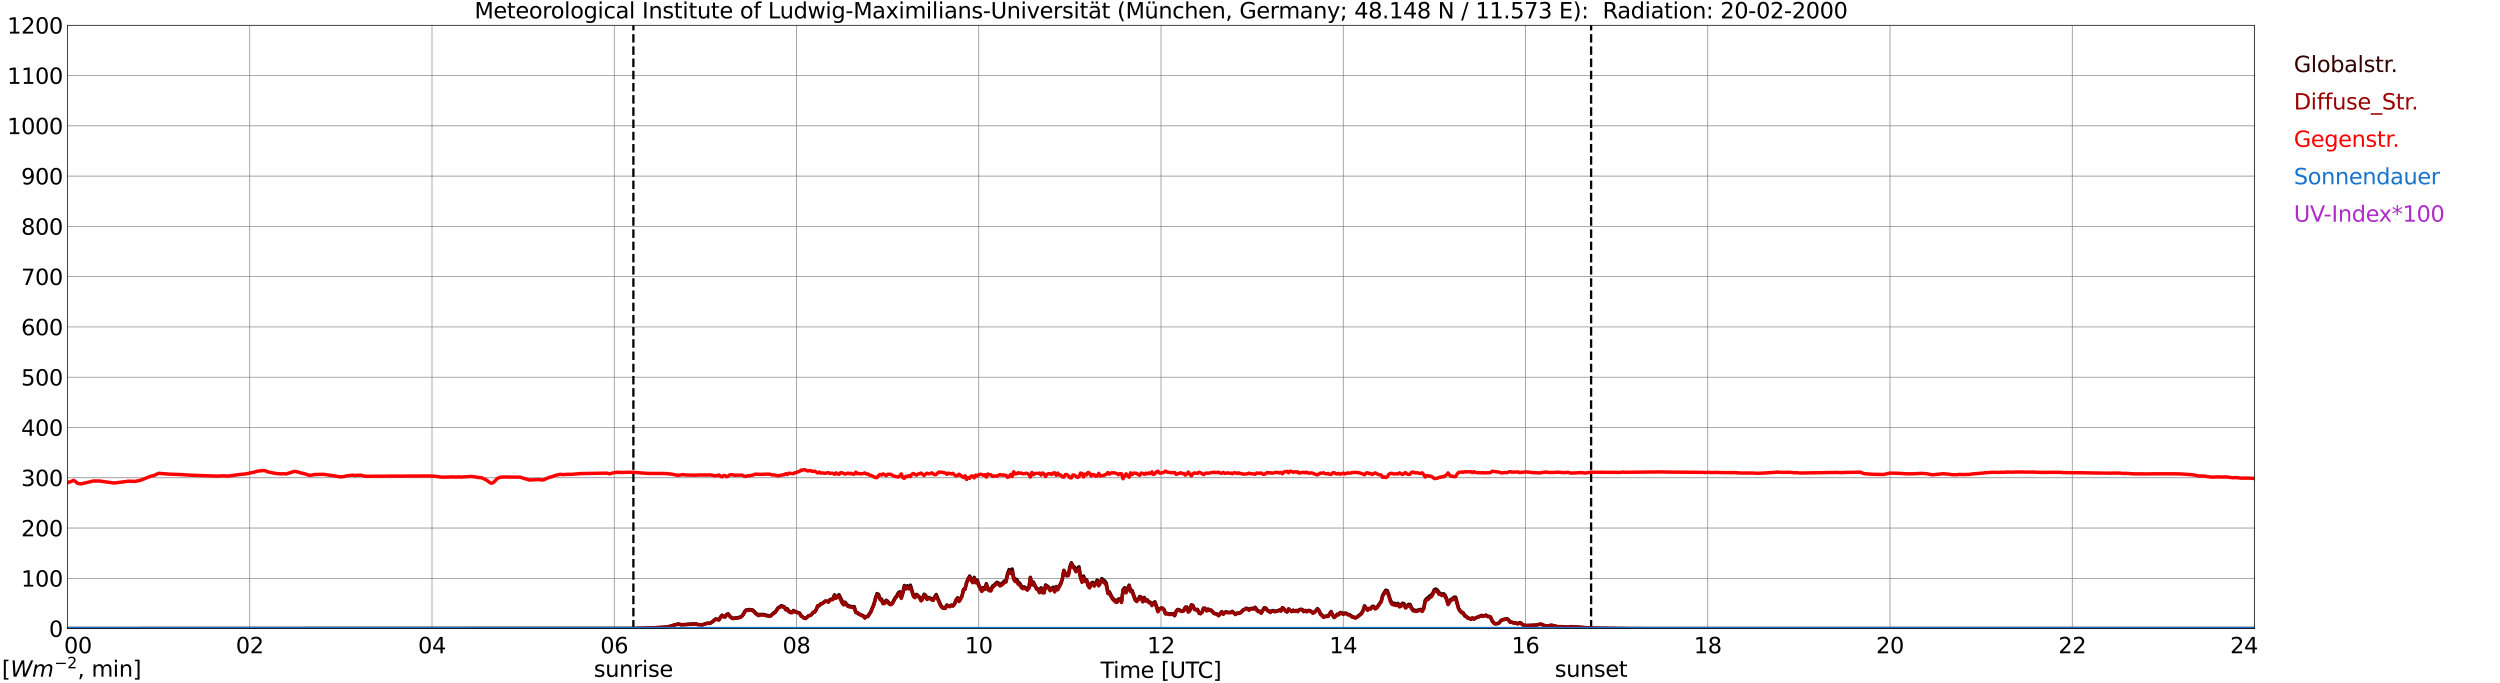 <?xml version="1.0" encoding="utf-8" standalone="no"?>
<!DOCTYPE svg PUBLIC "-//W3C//DTD SVG 1.1//EN"
  "http://www.w3.org/Graphics/SVG/1.1/DTD/svg11.dtd">
<svg xmlns:xlink="http://www.w3.org/1999/xlink" width="1085.4pt" height="296.64pt" viewBox="0 0 1085.4 296.64" xmlns="http://www.w3.org/2000/svg" version="1.1">
 <defs>
  <style type="text/css">*{stroke-linejoin: round; stroke-linecap: butt}</style>
 </defs>
 <g id="figure_1">
  <g id="patch_1">
   <path d="M 0 296.64 
L 1085.4 296.64 
L 1085.4 0 
L 0 0 
z
" style="fill: #ffffff"/>
  </g>
  <g id="axes_1">
   <g id="patch_2">
    <path d="M 29.306 272.909 
L 978.814 272.909 
L 978.814 10.976 
L 29.306 10.976 
z
" style="fill: #ffffff"/>
   </g>
   <g id="patch_3">
    <path d="M 978.814 272.909 
L 978.814 272.909 
L 978.814 10.976 
L 978.814 10.976 
z
" clip-path="url(#p115791c177)" style="fill: #d3d3d3; opacity: 0.25; stroke: #d3d3d3; stroke-linejoin: miter"/>
   </g>
   <g id="matplotlib.axis_1">
    <g id="xtick_1">
     <g id="line2d_1">
      <path d="M 29.306 272.909 
L 29.306 10.976 
" clip-path="url(#p115791c177)" style="fill: none; stroke: #808080; stroke-width: 0.3; stroke-linecap: square"/>
     </g>
     <g id="line2d_2"/>
     <g id="text_1">
      <!--    00 -->
      <g transform="translate(18.733 283.627) scale(0.095 -0.095)">
       <defs>
        <path id="DejaVuSans-20" transform="scale(0.016)"/>
        <path id="DejaVuSans-30" d="M 2034 4250 
Q 1547 4250 1301 3770 
Q 1056 3291 1056 2328 
Q 1056 1369 1301 889 
Q 1547 409 2034 409 
Q 2525 409 2770 889 
Q 3016 1369 3016 2328 
Q 3016 3291 2770 3770 
Q 2525 4250 2034 4250 
z
M 2034 4750 
Q 2819 4750 3233 4129 
Q 3647 3509 3647 2328 
Q 3647 1150 3233 529 
Q 2819 -91 2034 -91 
Q 1250 -91 836 529 
Q 422 1150 422 2328 
Q 422 3509 836 4129 
Q 1250 4750 2034 4750 
z
" transform="scale(0.016)"/>
       </defs>
       <use xlink:href="#DejaVuSans-20"/>
       <use xlink:href="#DejaVuSans-20" transform="translate(31.787 0)"/>
       <use xlink:href="#DejaVuSans-20" transform="translate(63.574 0)"/>
       <use xlink:href="#DejaVuSans-30" transform="translate(95.361 0)"/>
       <use xlink:href="#DejaVuSans-30" transform="translate(158.984 0)"/>
      </g>
     </g>
    </g>
    <g id="xtick_2">
     <g id="line2d_3">
      <path d="M 108.431 272.909 
L 108.431 10.976 
" clip-path="url(#p115791c177)" style="fill: none; stroke: #808080; stroke-width: 0.3; stroke-linecap: square"/>
     </g>
     <g id="line2d_4"/>
     <g id="text_2">
      <!-- 02 -->
      <g transform="translate(102.387 283.627) scale(0.095 -0.095)">
       <defs>
        <path id="DejaVuSans-32" d="M 1228 531 
L 3431 531 
L 3431 0 
L 469 0 
L 469 531 
Q 828 903 1448 1529 
Q 2069 2156 2228 2338 
Q 2531 2678 2651 2914 
Q 2772 3150 2772 3378 
Q 2772 3750 2511 3984 
Q 2250 4219 1831 4219 
Q 1534 4219 1204 4116 
Q 875 4013 500 3803 
L 500 4441 
Q 881 4594 1212 4672 
Q 1544 4750 1819 4750 
Q 2544 4750 2975 4387 
Q 3406 4025 3406 3419 
Q 3406 3131 3298 2873 
Q 3191 2616 2906 2266 
Q 2828 2175 2409 1742 
Q 1991 1309 1228 531 
z
" transform="scale(0.016)"/>
       </defs>
       <use xlink:href="#DejaVuSans-30"/>
       <use xlink:href="#DejaVuSans-32" transform="translate(63.623 0)"/>
      </g>
     </g>
    </g>
    <g id="xtick_3">
     <g id="line2d_5">
      <path d="M 187.557 272.909 
L 187.557 10.976 
" clip-path="url(#p115791c177)" style="fill: none; stroke: #808080; stroke-width: 0.3; stroke-linecap: square"/>
     </g>
     <g id="line2d_6"/>
     <g id="text_3">
      <!-- 04 -->
      <g transform="translate(181.513 283.627) scale(0.095 -0.095)">
       <defs>
        <path id="DejaVuSans-34" d="M 2419 4116 
L 825 1625 
L 2419 1625 
L 2419 4116 
z
M 2253 4666 
L 3047 4666 
L 3047 1625 
L 3713 1625 
L 3713 1100 
L 3047 1100 
L 3047 0 
L 2419 0 
L 2419 1100 
L 313 1100 
L 313 1709 
L 2253 4666 
z
" transform="scale(0.016)"/>
       </defs>
       <use xlink:href="#DejaVuSans-30"/>
       <use xlink:href="#DejaVuSans-34" transform="translate(63.623 0)"/>
      </g>
     </g>
    </g>
    <g id="xtick_4">
     <g id="line2d_7">
      <path d="M 266.683 272.909 
L 266.683 10.976 
" clip-path="url(#p115791c177)" style="fill: none; stroke: #808080; stroke-width: 0.3; stroke-linecap: square"/>
     </g>
     <g id="line2d_8"/>
     <g id="text_4">
      <!-- 06 -->
      <g transform="translate(260.638 283.627) scale(0.095 -0.095)">
       <defs>
        <path id="DejaVuSans-36" d="M 2113 2584 
Q 1688 2584 1439 2293 
Q 1191 2003 1191 1497 
Q 1191 994 1439 701 
Q 1688 409 2113 409 
Q 2538 409 2786 701 
Q 3034 994 3034 1497 
Q 3034 2003 2786 2293 
Q 2538 2584 2113 2584 
z
M 3366 4563 
L 3366 3988 
Q 3128 4100 2886 4159 
Q 2644 4219 2406 4219 
Q 1781 4219 1451 3797 
Q 1122 3375 1075 2522 
Q 1259 2794 1537 2939 
Q 1816 3084 2150 3084 
Q 2853 3084 3261 2657 
Q 3669 2231 3669 1497 
Q 3669 778 3244 343 
Q 2819 -91 2113 -91 
Q 1303 -91 875 529 
Q 447 1150 447 2328 
Q 447 3434 972 4092 
Q 1497 4750 2381 4750 
Q 2619 4750 2861 4703 
Q 3103 4656 3366 4563 
z
" transform="scale(0.016)"/>
       </defs>
       <use xlink:href="#DejaVuSans-30"/>
       <use xlink:href="#DejaVuSans-36" transform="translate(63.623 0)"/>
      </g>
     </g>
    </g>
    <g id="xtick_5">
     <g id="line2d_9">
      <path d="M 345.808 272.909 
L 345.808 10.976 
" clip-path="url(#p115791c177)" style="fill: none; stroke: #808080; stroke-width: 0.3; stroke-linecap: square"/>
     </g>
     <g id="line2d_10"/>
     <g id="text_5">
      <!-- 08 -->
      <g transform="translate(339.764 283.627) scale(0.095 -0.095)">
       <defs>
        <path id="DejaVuSans-38" d="M 2034 2216 
Q 1584 2216 1326 1975 
Q 1069 1734 1069 1313 
Q 1069 891 1326 650 
Q 1584 409 2034 409 
Q 2484 409 2743 651 
Q 3003 894 3003 1313 
Q 3003 1734 2745 1975 
Q 2488 2216 2034 2216 
z
M 1403 2484 
Q 997 2584 770 2862 
Q 544 3141 544 3541 
Q 544 4100 942 4425 
Q 1341 4750 2034 4750 
Q 2731 4750 3128 4425 
Q 3525 4100 3525 3541 
Q 3525 3141 3298 2862 
Q 3072 2584 2669 2484 
Q 3125 2378 3379 2068 
Q 3634 1759 3634 1313 
Q 3634 634 3220 271 
Q 2806 -91 2034 -91 
Q 1263 -91 848 271 
Q 434 634 434 1313 
Q 434 1759 690 2068 
Q 947 2378 1403 2484 
z
M 1172 3481 
Q 1172 3119 1398 2916 
Q 1625 2713 2034 2713 
Q 2441 2713 2670 2916 
Q 2900 3119 2900 3481 
Q 2900 3844 2670 4047 
Q 2441 4250 2034 4250 
Q 1625 4250 1398 4047 
Q 1172 3844 1172 3481 
z
" transform="scale(0.016)"/>
       </defs>
       <use xlink:href="#DejaVuSans-30"/>
       <use xlink:href="#DejaVuSans-38" transform="translate(63.623 0)"/>
      </g>
     </g>
    </g>
    <g id="xtick_6">
     <g id="line2d_11">
      <path d="M 424.934 272.909 
L 424.934 10.976 
" clip-path="url(#p115791c177)" style="fill: none; stroke: #808080; stroke-width: 0.3; stroke-linecap: square"/>
     </g>
     <g id="line2d_12"/>
     <g id="text_6">
      <!-- 10 -->
      <g transform="translate(418.89 283.627) scale(0.095 -0.095)">
       <defs>
        <path id="DejaVuSans-31" d="M 794 531 
L 1825 531 
L 1825 4091 
L 703 3866 
L 703 4441 
L 1819 4666 
L 2450 4666 
L 2450 531 
L 3481 531 
L 3481 0 
L 794 0 
L 794 531 
z
" transform="scale(0.016)"/>
       </defs>
       <use xlink:href="#DejaVuSans-31"/>
       <use xlink:href="#DejaVuSans-30" transform="translate(63.623 0)"/>
      </g>
     </g>
    </g>
    <g id="xtick_7">
     <g id="line2d_13">
      <path d="M 504.06 272.909 
L 504.06 10.976 
" clip-path="url(#p115791c177)" style="fill: none; stroke: #808080; stroke-width: 0.3; stroke-linecap: square"/>
     </g>
     <g id="line2d_14"/>
     <g id="text_7">
      <!-- 12 -->
      <g transform="translate(498.015 283.627) scale(0.095 -0.095)">
       <use xlink:href="#DejaVuSans-31"/>
       <use xlink:href="#DejaVuSans-32" transform="translate(63.623 0)"/>
      </g>
     </g>
    </g>
    <g id="xtick_8">
     <g id="line2d_15">
      <path d="M 583.185 272.909 
L 583.185 10.976 
" clip-path="url(#p115791c177)" style="fill: none; stroke: #808080; stroke-width: 0.3; stroke-linecap: square"/>
     </g>
     <g id="line2d_16"/>
     <g id="text_8">
      <!-- 14 -->
      <g transform="translate(577.141 283.627) scale(0.095 -0.095)">
       <use xlink:href="#DejaVuSans-31"/>
       <use xlink:href="#DejaVuSans-34" transform="translate(63.623 0)"/>
      </g>
     </g>
    </g>
    <g id="xtick_9">
     <g id="line2d_17">
      <path d="M 662.311 272.909 
L 662.311 10.976 
" clip-path="url(#p115791c177)" style="fill: none; stroke: #808080; stroke-width: 0.3; stroke-linecap: square"/>
     </g>
     <g id="line2d_18"/>
     <g id="text_9">
      <!-- 16 -->
      <g transform="translate(656.267 283.627) scale(0.095 -0.095)">
       <use xlink:href="#DejaVuSans-31"/>
       <use xlink:href="#DejaVuSans-36" transform="translate(63.623 0)"/>
      </g>
     </g>
    </g>
    <g id="xtick_10">
     <g id="line2d_19">
      <path d="M 741.437 272.909 
L 741.437 10.976 
" clip-path="url(#p115791c177)" style="fill: none; stroke: #808080; stroke-width: 0.3; stroke-linecap: square"/>
     </g>
     <g id="line2d_20"/>
     <g id="text_10">
      <!-- 18 -->
      <g transform="translate(735.392 283.627) scale(0.095 -0.095)">
       <use xlink:href="#DejaVuSans-31"/>
       <use xlink:href="#DejaVuSans-38" transform="translate(63.623 0)"/>
      </g>
     </g>
    </g>
    <g id="xtick_11">
     <g id="line2d_21">
      <path d="M 820.562 272.909 
L 820.562 10.976 
" clip-path="url(#p115791c177)" style="fill: none; stroke: #808080; stroke-width: 0.3; stroke-linecap: square"/>
     </g>
     <g id="line2d_22"/>
     <g id="text_11">
      <!-- 20 -->
      <g transform="translate(814.518 283.627) scale(0.095 -0.095)">
       <use xlink:href="#DejaVuSans-32"/>
       <use xlink:href="#DejaVuSans-30" transform="translate(63.623 0)"/>
      </g>
     </g>
    </g>
    <g id="xtick_12">
     <g id="line2d_23">
      <path d="M 899.688 272.909 
L 899.688 10.976 
" clip-path="url(#p115791c177)" style="fill: none; stroke: #808080; stroke-width: 0.3; stroke-linecap: square"/>
     </g>
     <g id="line2d_24"/>
     <g id="text_12">
      <!-- 22 -->
      <g transform="translate(893.644 283.627) scale(0.095 -0.095)">
       <use xlink:href="#DejaVuSans-32"/>
       <use xlink:href="#DejaVuSans-32" transform="translate(63.623 0)"/>
      </g>
     </g>
    </g>
    <g id="xtick_13">
     <g id="line2d_25">
      <path d="M 978.814 272.909 
L 978.814 10.976 
" clip-path="url(#p115791c177)" style="fill: none; stroke: #808080; stroke-width: 0.3; stroke-linecap: square"/>
     </g>
     <g id="line2d_26"/>
     <g id="text_13">
      <!-- 24    -->
      <g transform="translate(968.241 283.627) scale(0.095 -0.095)">
       <use xlink:href="#DejaVuSans-32"/>
       <use xlink:href="#DejaVuSans-34" transform="translate(63.623 0)"/>
       <use xlink:href="#DejaVuSans-20" transform="translate(127.246 0)"/>
       <use xlink:href="#DejaVuSans-20" transform="translate(159.033 0)"/>
       <use xlink:href="#DejaVuSans-20" transform="translate(190.82 0)"/>
      </g>
     </g>
    </g>
    <g id="text_14">
     <!-- Time [UTC] -->
     <g transform="translate(477.806 294.322) scale(0.095 -0.095)">
      <defs>
       <path id="DejaVuSans-54" d="M -19 4666 
L 3928 4666 
L 3928 4134 
L 2272 4134 
L 2272 0 
L 1638 0 
L 1638 4134 
L -19 4134 
L -19 4666 
z
" transform="scale(0.016)"/>
       <path id="DejaVuSans-69" d="M 603 3500 
L 1178 3500 
L 1178 0 
L 603 0 
L 603 3500 
z
M 603 4863 
L 1178 4863 
L 1178 4134 
L 603 4134 
L 603 4863 
z
" transform="scale(0.016)"/>
       <path id="DejaVuSans-6d" d="M 3328 2828 
Q 3544 3216 3844 3400 
Q 4144 3584 4550 3584 
Q 5097 3584 5394 3201 
Q 5691 2819 5691 2113 
L 5691 0 
L 5113 0 
L 5113 2094 
Q 5113 2597 4934 2840 
Q 4756 3084 4391 3084 
Q 3944 3084 3684 2787 
Q 3425 2491 3425 1978 
L 3425 0 
L 2847 0 
L 2847 2094 
Q 2847 2600 2669 2842 
Q 2491 3084 2119 3084 
Q 1678 3084 1418 2786 
Q 1159 2488 1159 1978 
L 1159 0 
L 581 0 
L 581 3500 
L 1159 3500 
L 1159 2956 
Q 1356 3278 1631 3431 
Q 1906 3584 2284 3584 
Q 2666 3584 2933 3390 
Q 3200 3197 3328 2828 
z
" transform="scale(0.016)"/>
       <path id="DejaVuSans-65" d="M 3597 1894 
L 3597 1613 
L 953 1613 
Q 991 1019 1311 708 
Q 1631 397 2203 397 
Q 2534 397 2845 478 
Q 3156 559 3463 722 
L 3463 178 
Q 3153 47 2828 -22 
Q 2503 -91 2169 -91 
Q 1331 -91 842 396 
Q 353 884 353 1716 
Q 353 2575 817 3079 
Q 1281 3584 2069 3584 
Q 2775 3584 3186 3129 
Q 3597 2675 3597 1894 
z
M 3022 2063 
Q 3016 2534 2758 2815 
Q 2500 3097 2075 3097 
Q 1594 3097 1305 2825 
Q 1016 2553 972 2059 
L 3022 2063 
z
" transform="scale(0.016)"/>
       <path id="DejaVuSans-5b" d="M 550 4863 
L 1875 4863 
L 1875 4416 
L 1125 4416 
L 1125 -397 
L 1875 -397 
L 1875 -844 
L 550 -844 
L 550 4863 
z
" transform="scale(0.016)"/>
       <path id="DejaVuSans-55" d="M 556 4666 
L 1191 4666 
L 1191 1831 
Q 1191 1081 1462 751 
Q 1734 422 2344 422 
Q 2950 422 3222 751 
Q 3494 1081 3494 1831 
L 3494 4666 
L 4128 4666 
L 4128 1753 
Q 4128 841 3676 375 
Q 3225 -91 2344 -91 
Q 1459 -91 1007 375 
Q 556 841 556 1753 
L 556 4666 
z
" transform="scale(0.016)"/>
       <path id="DejaVuSans-43" d="M 4122 4306 
L 4122 3641 
Q 3803 3938 3442 4084 
Q 3081 4231 2675 4231 
Q 1875 4231 1450 3742 
Q 1025 3253 1025 2328 
Q 1025 1406 1450 917 
Q 1875 428 2675 428 
Q 3081 428 3442 575 
Q 3803 722 4122 1019 
L 4122 359 
Q 3791 134 3420 21 
Q 3050 -91 2638 -91 
Q 1578 -91 968 557 
Q 359 1206 359 2328 
Q 359 3453 968 4101 
Q 1578 4750 2638 4750 
Q 3056 4750 3426 4639 
Q 3797 4528 4122 4306 
z
" transform="scale(0.016)"/>
       <path id="DejaVuSans-5d" d="M 1947 4863 
L 1947 -844 
L 622 -844 
L 622 -397 
L 1369 -397 
L 1369 4416 
L 622 4416 
L 622 4863 
L 1947 4863 
z
" transform="scale(0.016)"/>
      </defs>
      <use xlink:href="#DejaVuSans-54"/>
      <use xlink:href="#DejaVuSans-69" transform="translate(57.959 0)"/>
      <use xlink:href="#DejaVuSans-6d" transform="translate(85.742 0)"/>
      <use xlink:href="#DejaVuSans-65" transform="translate(183.154 0)"/>
      <use xlink:href="#DejaVuSans-20" transform="translate(244.678 0)"/>
      <use xlink:href="#DejaVuSans-5b" transform="translate(276.465 0)"/>
      <use xlink:href="#DejaVuSans-55" transform="translate(315.479 0)"/>
      <use xlink:href="#DejaVuSans-54" transform="translate(388.672 0)"/>
      <use xlink:href="#DejaVuSans-43" transform="translate(443.881 0)"/>
      <use xlink:href="#DejaVuSans-5d" transform="translate(513.705 0)"/>
     </g>
    </g>
   </g>
   <g id="matplotlib.axis_2">
    <g id="ytick_1">
     <g id="line2d_27">
      <path d="M 29.306 272.909 
L 978.814 272.909 
" clip-path="url(#p115791c177)" style="fill: none; stroke: #808080; stroke-width: 0.3; stroke-linecap: square"/>
     </g>
     <g id="line2d_28"/>
     <g id="text_15">
      <!-- 0 -->
      <g transform="translate(21.261 276.518) scale(0.095 -0.095)">
       <use xlink:href="#DejaVuSans-30"/>
      </g>
     </g>
    </g>
    <g id="ytick_2">
     <g id="line2d_29">
      <path d="M 29.306 251.081 
L 978.814 251.081 
" clip-path="url(#p115791c177)" style="fill: none; stroke: #808080; stroke-width: 0.3; stroke-linecap: square"/>
     </g>
     <g id="line2d_30"/>
     <g id="text_16">
      <!-- 100 -->
      <g transform="translate(9.173 254.69) scale(0.095 -0.095)">
       <use xlink:href="#DejaVuSans-31"/>
       <use xlink:href="#DejaVuSans-30" transform="translate(63.623 0)"/>
       <use xlink:href="#DejaVuSans-30" transform="translate(127.246 0)"/>
      </g>
     </g>
    </g>
    <g id="ytick_3">
     <g id="line2d_31">
      <path d="M 29.306 229.253 
L 978.814 229.253 
" clip-path="url(#p115791c177)" style="fill: none; stroke: #808080; stroke-width: 0.3; stroke-linecap: square"/>
     </g>
     <g id="line2d_32"/>
     <g id="text_17">
      <!-- 200 -->
      <g transform="translate(9.173 232.863) scale(0.095 -0.095)">
       <use xlink:href="#DejaVuSans-32"/>
       <use xlink:href="#DejaVuSans-30" transform="translate(63.623 0)"/>
       <use xlink:href="#DejaVuSans-30" transform="translate(127.246 0)"/>
      </g>
     </g>
    </g>
    <g id="ytick_4">
     <g id="line2d_33">
      <path d="M 29.306 207.426 
L 978.814 207.426 
" clip-path="url(#p115791c177)" style="fill: none; stroke: #808080; stroke-width: 0.3; stroke-linecap: square"/>
     </g>
     <g id="line2d_34"/>
     <g id="text_18">
      <!-- 300 -->
      <g transform="translate(9.173 211.035) scale(0.095 -0.095)">
       <defs>
        <path id="DejaVuSans-33" d="M 2597 2516 
Q 3050 2419 3304 2112 
Q 3559 1806 3559 1356 
Q 3559 666 3084 287 
Q 2609 -91 1734 -91 
Q 1441 -91 1130 -33 
Q 819 25 488 141 
L 488 750 
Q 750 597 1062 519 
Q 1375 441 1716 441 
Q 2309 441 2620 675 
Q 2931 909 2931 1356 
Q 2931 1769 2642 2001 
Q 2353 2234 1838 2234 
L 1294 2234 
L 1294 2753 
L 1863 2753 
Q 2328 2753 2575 2939 
Q 2822 3125 2822 3475 
Q 2822 3834 2567 4026 
Q 2313 4219 1838 4219 
Q 1578 4219 1281 4162 
Q 984 4106 628 3988 
L 628 4550 
Q 988 4650 1302 4700 
Q 1616 4750 1894 4750 
Q 2613 4750 3031 4423 
Q 3450 4097 3450 3541 
Q 3450 3153 3228 2886 
Q 3006 2619 2597 2516 
z
" transform="scale(0.016)"/>
       </defs>
       <use xlink:href="#DejaVuSans-33"/>
       <use xlink:href="#DejaVuSans-30" transform="translate(63.623 0)"/>
       <use xlink:href="#DejaVuSans-30" transform="translate(127.246 0)"/>
      </g>
     </g>
    </g>
    <g id="ytick_5">
     <g id="line2d_35">
      <path d="M 29.306 185.598 
L 978.814 185.598 
" clip-path="url(#p115791c177)" style="fill: none; stroke: #808080; stroke-width: 0.3; stroke-linecap: square"/>
     </g>
     <g id="line2d_36"/>
     <g id="text_19">
      <!-- 400 -->
      <g transform="translate(9.173 189.207) scale(0.095 -0.095)">
       <use xlink:href="#DejaVuSans-34"/>
       <use xlink:href="#DejaVuSans-30" transform="translate(63.623 0)"/>
       <use xlink:href="#DejaVuSans-30" transform="translate(127.246 0)"/>
      </g>
     </g>
    </g>
    <g id="ytick_6">
     <g id="line2d_37">
      <path d="M 29.306 163.77 
L 978.814 163.77 
" clip-path="url(#p115791c177)" style="fill: none; stroke: #808080; stroke-width: 0.3; stroke-linecap: square"/>
     </g>
     <g id="line2d_38"/>
     <g id="text_20">
      <!-- 500 -->
      <g transform="translate(9.173 167.379) scale(0.095 -0.095)">
       <defs>
        <path id="DejaVuSans-35" d="M 691 4666 
L 3169 4666 
L 3169 4134 
L 1269 4134 
L 1269 2991 
Q 1406 3038 1543 3061 
Q 1681 3084 1819 3084 
Q 2600 3084 3056 2656 
Q 3513 2228 3513 1497 
Q 3513 744 3044 326 
Q 2575 -91 1722 -91 
Q 1428 -91 1123 -41 
Q 819 9 494 109 
L 494 744 
Q 775 591 1075 516 
Q 1375 441 1709 441 
Q 2250 441 2565 725 
Q 2881 1009 2881 1497 
Q 2881 1984 2565 2268 
Q 2250 2553 1709 2553 
Q 1456 2553 1204 2497 
Q 953 2441 691 2322 
L 691 4666 
z
" transform="scale(0.016)"/>
       </defs>
       <use xlink:href="#DejaVuSans-35"/>
       <use xlink:href="#DejaVuSans-30" transform="translate(63.623 0)"/>
       <use xlink:href="#DejaVuSans-30" transform="translate(127.246 0)"/>
      </g>
     </g>
    </g>
    <g id="ytick_7">
     <g id="line2d_39">
      <path d="M 29.306 141.942 
L 978.814 141.942 
" clip-path="url(#p115791c177)" style="fill: none; stroke: #808080; stroke-width: 0.3; stroke-linecap: square"/>
     </g>
     <g id="line2d_40"/>
     <g id="text_21">
      <!-- 600 -->
      <g transform="translate(9.173 145.551) scale(0.095 -0.095)">
       <use xlink:href="#DejaVuSans-36"/>
       <use xlink:href="#DejaVuSans-30" transform="translate(63.623 0)"/>
       <use xlink:href="#DejaVuSans-30" transform="translate(127.246 0)"/>
      </g>
     </g>
    </g>
    <g id="ytick_8">
     <g id="line2d_41">
      <path d="M 29.306 120.114 
L 978.814 120.114 
" clip-path="url(#p115791c177)" style="fill: none; stroke: #808080; stroke-width: 0.3; stroke-linecap: square"/>
     </g>
     <g id="line2d_42"/>
     <g id="text_22">
      <!-- 700 -->
      <g transform="translate(9.173 123.724) scale(0.095 -0.095)">
       <defs>
        <path id="DejaVuSans-37" d="M 525 4666 
L 3525 4666 
L 3525 4397 
L 1831 0 
L 1172 0 
L 2766 4134 
L 525 4134 
L 525 4666 
z
" transform="scale(0.016)"/>
       </defs>
       <use xlink:href="#DejaVuSans-37"/>
       <use xlink:href="#DejaVuSans-30" transform="translate(63.623 0)"/>
       <use xlink:href="#DejaVuSans-30" transform="translate(127.246 0)"/>
      </g>
     </g>
    </g>
    <g id="ytick_9">
     <g id="line2d_43">
      <path d="M 29.306 98.287 
L 978.814 98.287 
" clip-path="url(#p115791c177)" style="fill: none; stroke: #808080; stroke-width: 0.3; stroke-linecap: square"/>
     </g>
     <g id="line2d_44"/>
     <g id="text_23">
      <!-- 800 -->
      <g transform="translate(9.173 101.896) scale(0.095 -0.095)">
       <use xlink:href="#DejaVuSans-38"/>
       <use xlink:href="#DejaVuSans-30" transform="translate(63.623 0)"/>
       <use xlink:href="#DejaVuSans-30" transform="translate(127.246 0)"/>
      </g>
     </g>
    </g>
    <g id="ytick_10">
     <g id="line2d_45">
      <path d="M 29.306 76.459 
L 978.814 76.459 
" clip-path="url(#p115791c177)" style="fill: none; stroke: #808080; stroke-width: 0.3; stroke-linecap: square"/>
     </g>
     <g id="line2d_46"/>
     <g id="text_24">
      <!-- 900 -->
      <g transform="translate(9.173 80.068) scale(0.095 -0.095)">
       <defs>
        <path id="DejaVuSans-39" d="M 703 97 
L 703 672 
Q 941 559 1184 500 
Q 1428 441 1663 441 
Q 2288 441 2617 861 
Q 2947 1281 2994 2138 
Q 2813 1869 2534 1725 
Q 2256 1581 1919 1581 
Q 1219 1581 811 2004 
Q 403 2428 403 3163 
Q 403 3881 828 4315 
Q 1253 4750 1959 4750 
Q 2769 4750 3195 4129 
Q 3622 3509 3622 2328 
Q 3622 1225 3098 567 
Q 2575 -91 1691 -91 
Q 1453 -91 1209 -44 
Q 966 3 703 97 
z
M 1959 2075 
Q 2384 2075 2632 2365 
Q 2881 2656 2881 3163 
Q 2881 3666 2632 3958 
Q 2384 4250 1959 4250 
Q 1534 4250 1286 3958 
Q 1038 3666 1038 3163 
Q 1038 2656 1286 2365 
Q 1534 2075 1959 2075 
z
" transform="scale(0.016)"/>
       </defs>
       <use xlink:href="#DejaVuSans-39"/>
       <use xlink:href="#DejaVuSans-30" transform="translate(63.623 0)"/>
       <use xlink:href="#DejaVuSans-30" transform="translate(127.246 0)"/>
      </g>
     </g>
    </g>
    <g id="ytick_11">
     <g id="line2d_47">
      <path d="M 29.306 54.631 
L 978.814 54.631 
" clip-path="url(#p115791c177)" style="fill: none; stroke: #808080; stroke-width: 0.3; stroke-linecap: square"/>
     </g>
     <g id="line2d_48"/>
     <g id="text_25">
      <!-- 1000 -->
      <g transform="translate(3.128 58.24) scale(0.095 -0.095)">
       <use xlink:href="#DejaVuSans-31"/>
       <use xlink:href="#DejaVuSans-30" transform="translate(63.623 0)"/>
       <use xlink:href="#DejaVuSans-30" transform="translate(127.246 0)"/>
       <use xlink:href="#DejaVuSans-30" transform="translate(190.869 0)"/>
      </g>
     </g>
    </g>
    <g id="ytick_12">
     <g id="line2d_49">
      <path d="M 29.306 32.803 
L 978.814 32.803 
" clip-path="url(#p115791c177)" style="fill: none; stroke: #808080; stroke-width: 0.3; stroke-linecap: square"/>
     </g>
     <g id="line2d_50"/>
     <g id="text_26">
      <!-- 1100 -->
      <g transform="translate(3.128 36.413) scale(0.095 -0.095)">
       <use xlink:href="#DejaVuSans-31"/>
       <use xlink:href="#DejaVuSans-31" transform="translate(63.623 0)"/>
       <use xlink:href="#DejaVuSans-30" transform="translate(127.246 0)"/>
       <use xlink:href="#DejaVuSans-30" transform="translate(190.869 0)"/>
      </g>
     </g>
    </g>
    <g id="ytick_13">
     <g id="line2d_51">
      <path d="M 29.306 10.976 
L 978.814 10.976 
" clip-path="url(#p115791c177)" style="fill: none; stroke: #808080; stroke-width: 0.3; stroke-linecap: square"/>
     </g>
     <g id="line2d_52"/>
     <g id="text_27">
      <!-- 1200 -->
      <g transform="translate(3.128 14.585) scale(0.095 -0.095)">
       <use xlink:href="#DejaVuSans-31"/>
       <use xlink:href="#DejaVuSans-32" transform="translate(63.623 0)"/>
       <use xlink:href="#DejaVuSans-30" transform="translate(127.246 0)"/>
       <use xlink:href="#DejaVuSans-30" transform="translate(190.869 0)"/>
      </g>
     </g>
    </g>
   </g>
   <g id="line2d_53">
    <path d="M 274.991 272.909 
L 274.991 10.976 
" clip-path="url(#p115791c177)" style="fill: none; stroke-dasharray: 3.7,1.6; stroke-dashoffset: 0; stroke: #000000"/>
   </g>
   <g id="line2d_54">
    <path d="M 690.796 272.909 
L 690.796 10.976 
" clip-path="url(#p115791c177)" style="fill: none; stroke-dasharray: 3.7,1.6; stroke-dashoffset: 0; stroke: #000000"/>
   </g>
   <g id="line2d_55">
    <path d="M 29.306 272.909 
L 278.552 272.806 
L 283.827 272.59 
L 287.783 272.367 
L 289.761 272.186 
L 291.739 271.647 
L 293.058 271.276 
L 294.377 270.907 
L 295.036 270.992 
L 295.696 271.208 
L 297.674 271.108 
L 300.311 270.89 
L 300.971 270.922 
L 301.63 270.842 
L 302.289 270.881 
L 302.949 271.123 
L 304.927 271.25 
L 306.905 270.589 
L 308.224 270.597 
L 309.543 269.787 
L 310.202 269.087 
L 310.861 268.67 
L 311.521 268.958 
L 312.18 269.054 
L 312.839 267.884 
L 313.499 267.085 
L 314.158 267.675 
L 314.818 267.753 
L 315.477 266.718 
L 316.136 266.489 
L 316.796 267.423 
L 317.455 268.037 
L 318.114 268.423 
L 320.752 268.063 
L 321.411 267.882 
L 322.071 267.419 
L 322.73 266.666 
L 323.39 265.33 
L 324.049 264.758 
L 324.708 264.789 
L 325.368 264.601 
L 326.027 264.734 
L 326.686 264.754 
L 327.346 265.311 
L 328.005 266.083 
L 329.324 266.954 
L 329.983 266.764 
L 331.302 266.745 
L 332.621 267.026 
L 333.94 267.434 
L 334.599 267.266 
L 335.918 266.057 
L 336.577 265.662 
L 337.896 263.78 
L 338.555 263.475 
L 339.215 262.938 
L 340.533 263.425 
L 341.193 264.523 
L 341.852 264.28 
L 342.512 265.321 
L 343.171 265.712 
L 343.83 265.806 
L 344.49 265.009 
L 345.149 265.49 
L 347.127 266.118 
L 347.787 267.264 
L 349.105 268.325 
L 349.765 268.506 
L 351.083 267.36 
L 351.743 267.253 
L 352.402 266.814 
L 353.062 265.891 
L 353.721 265.743 
L 354.38 264.723 
L 355.04 263.04 
L 355.699 263.006 
L 356.359 262.139 
L 357.018 262.015 
L 358.337 260.923 
L 358.996 260.96 
L 359.655 261.187 
L 360.315 260.321 
L 360.974 260.065 
L 361.634 260.006 
L 362.293 258.247 
L 362.952 259.321 
L 364.271 258.195 
L 366.249 262.222 
L 366.909 261.427 
L 367.568 262.307 
L 368.227 262.927 
L 369.546 263.307 
L 370.206 263.438 
L 370.865 263.337 
L 371.524 265.616 
L 372.184 265.896 
L 372.843 266.47 
L 374.821 267.347 
L 375.481 268.19 
L 376.14 267.616 
L 376.799 267.511 
L 378.118 265.448 
L 379.437 262.202 
L 380.096 259.646 
L 380.756 257.701 
L 381.415 258.022 
L 382.074 259.786 
L 382.734 260.129 
L 383.393 261.687 
L 384.053 261.652 
L 384.712 260.587 
L 385.371 261.008 
L 386.031 261.836 
L 386.69 262.231 
L 387.349 261.923 
L 388.668 259.463 
L 389.328 258.695 
L 389.987 257.37 
L 390.646 256.913 
L 391.306 259.387 
L 391.965 257.206 
L 392.624 254.187 
L 393.284 255.158 
L 393.943 254.307 
L 394.603 255.067 
L 395.262 254.047 
L 396.581 258.406 
L 397.24 259.179 
L 397.899 258.04 
L 399.218 259.175 
L 399.878 260.471 
L 400.537 259.766 
L 401.196 257.972 
L 401.856 258.422 
L 402.515 259.906 
L 403.175 259.393 
L 403.834 259.62 
L 405.153 260.373 
L 405.812 259.077 
L 406.471 258.105 
L 408.45 262.748 
L 409.109 263.604 
L 409.768 263.879 
L 410.428 263.9 
L 411.087 262.656 
L 411.746 263.064 
L 412.406 263.161 
L 413.065 262.656 
L 413.725 262.92 
L 414.384 262.183 
L 415.043 260.493 
L 415.703 259.524 
L 416.362 260.792 
L 417.681 258.647 
L 418.34 255.866 
L 419 255.39 
L 419.659 252.908 
L 420.318 251.219 
L 420.978 250.077 
L 421.637 251.384 
L 422.297 252.373 
L 422.956 250.658 
L 423.615 252.413 
L 424.275 251.845 
L 424.934 253.818 
L 426.253 256.479 
L 426.912 255.106 
L 427.572 255.471 
L 428.231 253.399 
L 428.89 255.217 
L 429.55 255.957 
L 430.209 256.193 
L 430.869 254.467 
L 431.528 254.078 
L 432.847 252.79 
L 433.506 253.126 
L 434.165 253.818 
L 434.825 253.428 
L 435.484 252.895 
L 436.144 252.181 
L 436.803 251.98 
L 437.462 248.933 
L 438.122 247.255 
L 438.781 247.868 
L 439.44 247.028 
L 440.1 250.579 
L 440.759 251.596 
L 441.419 251.518 
L 442.078 252.79 
L 442.737 253.225 
L 443.397 254.423 
L 444.056 254.849 
L 444.716 254.798 
L 445.375 255.237 
L 446.034 255.938 
L 446.694 255.337 
L 447.353 250.647 
L 448.012 253.827 
L 448.672 252.72 
L 449.991 255.394 
L 450.65 255.656 
L 451.309 256.724 
L 451.969 255.176 
L 452.628 256.686 
L 453.287 257.138 
L 453.947 253.936 
L 455.266 254.851 
L 455.925 255.933 
L 457.244 254.951 
L 457.903 256.647 
L 458.563 254.646 
L 459.222 255.468 
L 460.541 253.253 
L 461.2 251.548 
L 461.859 247.58 
L 462.519 248.944 
L 463.178 249.378 
L 463.838 249.625 
L 464.497 245.967 
L 465.156 244.314 
L 465.816 245.707 
L 466.475 246.144 
L 467.134 247.178 
L 467.794 246.833 
L 468.453 246.067 
L 469.113 250.166 
L 469.772 252.151 
L 470.431 250.075 
L 471.091 251.679 
L 471.75 251.662 
L 472.409 253.923 
L 473.069 254.927 
L 473.728 253.168 
L 474.388 252.836 
L 475.047 253.663 
L 475.706 253.043 
L 476.366 251.801 
L 477.025 253.77 
L 477.685 252.915 
L 478.344 251.195 
L 479.663 252.238 
L 480.322 253.222 
L 480.981 256.946 
L 481.641 256.935 
L 482.96 259.581 
L 484.278 260.794 
L 484.938 260.869 
L 485.597 260.037 
L 486.256 260.044 
L 486.916 261.185 
L 487.575 256.075 
L 488.235 255.169 
L 488.894 256.769 
L 490.213 254.043 
L 490.872 256.154 
L 491.532 256.344 
L 492.85 260.142 
L 493.51 260.762 
L 494.169 260.041 
L 494.828 258.954 
L 495.488 259.29 
L 496.147 260.884 
L 496.807 259.395 
L 497.466 260.653 
L 498.125 260.436 
L 498.785 261.211 
L 499.444 261.465 
L 500.103 262.512 
L 500.763 261.689 
L 501.422 261.259 
L 502.082 263.045 
L 502.741 265.302 
L 503.4 264.385 
L 504.06 263.927 
L 504.719 263.977 
L 505.379 264.606 
L 506.038 266.404 
L 506.697 266.317 
L 507.357 266.548 
L 508.016 266.472 
L 508.675 266.52 
L 509.335 266.389 
L 509.994 267.186 
L 510.654 265.367 
L 511.313 264.588 
L 511.972 264.715 
L 512.632 265.206 
L 513.291 265.297 
L 513.95 264.95 
L 514.61 263.597 
L 515.269 263.503 
L 515.929 265.492 
L 516.588 265.001 
L 517.247 262.571 
L 517.907 262.789 
L 518.566 264.4 
L 519.226 264.645 
L 519.885 264.542 
L 520.544 265.915 
L 521.204 266.317 
L 521.863 265.826 
L 522.522 263.992 
L 523.182 264.06 
L 523.841 265.038 
L 524.501 264.4 
L 525.16 264.843 
L 525.819 264.841 
L 527.138 266.21 
L 528.457 266.59 
L 529.116 267.103 
L 530.435 265.54 
L 531.094 266.542 
L 531.754 265.773 
L 532.413 265.612 
L 533.073 265.837 
L 534.391 265.83 
L 535.051 265.413 
L 536.369 266.666 
L 537.029 266.201 
L 538.348 266.046 
L 539.007 265.559 
L 539.666 264.802 
L 540.326 264.538 
L 540.985 264.086 
L 541.644 264.156 
L 542.304 264.721 
L 542.963 264.178 
L 544.282 264.103 
L 544.941 263.636 
L 545.601 264.579 
L 546.26 265.221 
L 546.919 265.354 
L 547.579 266.002 
L 548.898 263.861 
L 549.557 263.964 
L 550.216 264.837 
L 551.535 265.645 
L 552.195 265.142 
L 552.854 265.057 
L 553.513 265.404 
L 554.173 265.206 
L 554.832 265.145 
L 555.491 264.795 
L 556.151 265.186 
L 556.81 263.804 
L 557.47 264.317 
L 558.129 265.293 
L 558.788 265.666 
L 559.448 264.37 
L 560.766 265.509 
L 561.426 264.957 
L 562.085 265.409 
L 562.745 264.996 
L 563.404 265.404 
L 564.063 264.71 
L 564.723 264.516 
L 565.382 264.608 
L 566.042 265.435 
L 566.701 265.001 
L 567.36 265.455 
L 568.02 264.994 
L 568.679 265.073 
L 569.338 265.45 
L 569.998 266.046 
L 570.657 265.697 
L 571.317 265.066 
L 571.976 264.241 
L 572.635 264.913 
L 573.295 266.389 
L 573.954 266.98 
L 574.613 267.805 
L 575.932 267.382 
L 576.592 267.489 
L 577.91 265.479 
L 578.57 266.911 
L 579.229 267.904 
L 579.889 267.546 
L 580.548 266.616 
L 581.207 266.723 
L 581.867 265.913 
L 582.526 266.005 
L 583.185 266.424 
L 583.845 266.168 
L 584.504 266.186 
L 585.164 266.747 
L 585.823 266.799 
L 586.482 267.207 
L 587.142 267.773 
L 587.801 267.895 
L 588.46 268.185 
L 589.12 267.882 
L 591.098 266.251 
L 591.757 265.081 
L 592.417 263.003 
L 593.736 264.723 
L 594.395 264.123 
L 595.054 264.178 
L 595.714 263.315 
L 596.373 263.2 
L 597.032 264.047 
L 597.692 263.794 
L 599.67 260.98 
L 600.329 258.286 
L 601.648 256.226 
L 602.307 256.435 
L 602.967 258.175 
L 603.626 260.474 
L 604.286 261.637 
L 604.945 261.879 
L 605.604 261.964 
L 606.264 262.32 
L 606.923 261.94 
L 607.582 262.912 
L 608.242 262.672 
L 608.901 261.89 
L 609.561 262.074 
L 610.22 263.532 
L 610.879 263.08 
L 611.539 262.388 
L 612.198 262.392 
L 612.858 263.855 
L 613.517 264.813 
L 614.176 264.885 
L 614.836 265.079 
L 616.814 264.551 
L 617.473 265.036 
L 618.133 263.959 
L 618.792 260.528 
L 619.451 259.808 
L 620.111 259.376 
L 620.77 258.675 
L 621.429 258.358 
L 622.089 257.418 
L 622.748 255.938 
L 623.408 255.741 
L 624.067 256.178 
L 624.726 257.241 
L 626.045 258.044 
L 626.705 257.756 
L 627.364 258.337 
L 628.023 259.699 
L 628.683 261.953 
L 629.342 261.181 
L 630.001 260.116 
L 630.661 259.978 
L 631.32 259.242 
L 631.98 259.264 
L 633.298 264.093 
L 633.958 265.092 
L 634.617 265.793 
L 635.276 266.011 
L 635.936 267.179 
L 636.595 267.546 
L 637.255 268.222 
L 637.914 268.395 
L 638.573 268.801 
L 639.233 268.246 
L 639.892 268.663 
L 641.211 267.984 
L 641.87 267.816 
L 643.189 267.144 
L 643.848 267.437 
L 644.508 267.295 
L 645.167 267.022 
L 645.827 267.578 
L 646.486 267.53 
L 647.145 267.849 
L 647.805 269.364 
L 648.464 270.285 
L 649.123 270.778 
L 650.442 270.656 
L 651.102 270.126 
L 651.761 269.268 
L 653.08 268.812 
L 654.399 268.633 
L 655.058 269.181 
L 655.717 270.132 
L 656.377 270.049 
L 657.036 270.386 
L 657.695 270.359 
L 659.014 270.787 
L 659.674 270.309 
L 660.333 270.499 
L 660.992 271.125 
L 661.652 271.455 
L 662.97 271.558 
L 666.927 271.385 
L 668.905 270.92 
L 670.883 271.671 
L 671.542 271.855 
L 673.521 271.433 
L 674.839 271.706 
L 676.158 272.062 
L 678.136 272.075 
L 679.455 272.136 
L 680.774 272.306 
L 682.092 272.058 
L 687.368 272.45 
L 688.686 272.564 
L 690.005 272.691 
L 692.643 272.767 
L 696.599 272.824 
L 703.193 272.889 
L 730.227 272.909 
L 978.154 272.909 
L 978.154 272.909 
" clip-path="url(#p115791c177)" style="fill: none; stroke: #330000; stroke-width: 1.5; stroke-linecap: square"/>
   </g>
   <g id="line2d_56">
    <path d="M 29.306 272.909 
L 275.914 272.909 
L 276.573 272.754 
L 281.849 272.651 
L 287.124 272.35 
L 289.102 272.254 
L 291.08 271.968 
L 292.399 271.453 
L 293.717 271.158 
L 294.377 270.984 
L 295.036 271.073 
L 295.696 271.285 
L 297.674 271.211 
L 300.311 270.979 
L 300.971 271.008 
L 301.63 270.922 
L 302.289 270.968 
L 302.949 271.213 
L 304.927 271.315 
L 306.905 270.656 
L 308.224 270.658 
L 309.543 269.855 
L 310.202 269.163 
L 310.861 268.775 
L 311.521 269.061 
L 312.18 269.154 
L 312.839 267.967 
L 313.499 267.212 
L 314.158 267.869 
L 314.818 267.908 
L 315.477 266.856 
L 316.136 266.679 
L 316.796 267.592 
L 317.455 268.216 
L 318.114 268.607 
L 320.752 268.249 
L 321.411 268.056 
L 322.071 267.605 
L 322.73 266.847 
L 323.39 265.557 
L 324.049 265.029 
L 324.708 265.018 
L 325.368 264.83 
L 326.027 264.996 
L 326.686 265.046 
L 327.346 265.601 
L 328.005 266.415 
L 329.324 267.312 
L 329.983 267.068 
L 331.302 266.996 
L 333.94 267.62 
L 334.599 267.467 
L 335.258 266.81 
L 336.577 265.911 
L 337.896 264.027 
L 338.555 263.739 
L 339.215 263.265 
L 340.533 263.807 
L 341.193 264.848 
L 341.852 264.619 
L 342.512 265.671 
L 343.171 265.992 
L 343.83 266.055 
L 344.49 265.291 
L 345.149 265.751 
L 347.127 266.317 
L 347.787 267.443 
L 348.446 267.836 
L 349.105 268.388 
L 349.765 268.517 
L 351.083 267.297 
L 351.743 267.181 
L 352.402 266.673 
L 353.062 265.775 
L 353.721 265.638 
L 354.38 264.56 
L 355.04 262.918 
L 355.699 262.912 
L 356.359 262.113 
L 357.018 262.084 
L 358.337 261.072 
L 358.996 261.128 
L 359.655 261.462 
L 360.315 260.618 
L 360.974 260.408 
L 361.634 260.327 
L 362.293 258.74 
L 362.952 259.762 
L 363.612 259.164 
L 364.271 258.83 
L 365.59 261.855 
L 366.249 262.652 
L 366.909 261.903 
L 367.568 262.739 
L 368.227 263.368 
L 370.206 263.772 
L 370.865 263.715 
L 371.524 265.968 
L 372.184 266.166 
L 372.843 266.705 
L 374.821 267.557 
L 375.481 268.356 
L 376.14 267.773 
L 376.799 267.714 
L 378.118 265.607 
L 379.437 262.475 
L 380.096 260.004 
L 380.756 258.142 
L 381.415 258.662 
L 382.074 260.343 
L 382.734 260.757 
L 383.393 262.17 
L 384.053 261.982 
L 384.712 260.869 
L 385.371 261.443 
L 386.031 262.246 
L 386.69 262.554 
L 387.349 262.246 
L 388.668 259.799 
L 389.328 259.081 
L 389.987 257.865 
L 390.646 257.374 
L 391.306 259.801 
L 391.965 257.658 
L 392.624 254.728 
L 393.284 255.761 
L 393.943 254.971 
L 394.603 255.671 
L 395.262 254.818 
L 396.581 258.994 
L 397.24 259.52 
L 397.899 258.367 
L 399.218 259.552 
L 399.878 260.906 
L 400.537 260.194 
L 401.196 258.459 
L 401.856 258.974 
L 402.515 260.301 
L 403.175 259.786 
L 403.834 259.937 
L 404.493 260.506 
L 405.153 260.687 
L 405.812 259.498 
L 406.471 258.725 
L 408.45 263.137 
L 409.109 263.924 
L 409.768 264.158 
L 410.428 264.156 
L 411.087 262.842 
L 411.746 263.324 
L 412.406 263.392 
L 413.065 262.853 
L 413.725 263.156 
L 414.384 262.39 
L 415.043 260.744 
L 415.703 259.845 
L 416.362 261.181 
L 417.022 260.22 
L 417.681 258.854 
L 418.34 256.036 
L 419 255.936 
L 419.659 253.046 
L 420.318 251.577 
L 420.978 250.649 
L 421.637 252.057 
L 422.297 252.991 
L 422.956 251.253 
L 423.615 253.039 
L 424.275 252.557 
L 424.934 254.464 
L 426.253 256.796 
L 426.912 255.663 
L 427.572 255.951 
L 428.231 253.897 
L 428.89 255.994 
L 429.55 256.518 
L 430.209 256.577 
L 430.869 254.999 
L 431.528 254.549 
L 432.847 253.299 
L 433.506 253.676 
L 434.165 254.405 
L 434.825 254.091 
L 435.484 253.569 
L 436.144 252.825 
L 436.803 252.679 
L 437.462 249.608 
L 438.122 248.06 
L 438.781 248.975 
L 439.44 248.25 
L 440.1 251.587 
L 440.759 252.478 
L 441.419 252.452 
L 442.078 253.711 
L 442.737 253.999 
L 443.397 255.113 
L 444.056 255.58 
L 444.716 255.385 
L 445.375 255.687 
L 446.034 256.241 
L 446.694 255.423 
L 447.353 250.81 
L 448.012 253.975 
L 448.672 253.091 
L 449.991 255.781 
L 450.65 256.119 
L 451.309 257.352 
L 451.969 255.767 
L 452.628 257.363 
L 453.287 257.437 
L 453.947 254.342 
L 455.266 255.396 
L 455.925 256.499 
L 456.584 255.822 
L 457.244 255.695 
L 457.903 257.003 
L 458.563 254.993 
L 459.222 256.088 
L 460.541 253.626 
L 461.2 251.548 
L 461.859 247.794 
L 462.519 249.346 
L 463.178 250.073 
L 463.838 249.865 
L 464.497 246.766 
L 465.156 244.738 
L 465.816 246.163 
L 466.475 246.973 
L 467.134 248.254 
L 468.453 246.986 
L 469.113 250.924 
L 469.772 252.838 
L 470.431 250.957 
L 471.091 252.443 
L 471.75 252.144 
L 472.409 254.449 
L 473.069 255.252 
L 473.728 253.445 
L 474.388 253.482 
L 475.047 254.48 
L 475.706 253.626 
L 476.366 252.533 
L 477.025 254.36 
L 477.685 253.268 
L 478.344 251.948 
L 479.003 252.67 
L 479.663 253.194 
L 480.322 254.198 
L 480.981 257.717 
L 481.641 257.699 
L 482.96 260.057 
L 484.278 261.379 
L 484.938 261.543 
L 485.597 260.474 
L 486.256 260.55 
L 486.916 261.569 
L 487.575 256.44 
L 488.235 255.746 
L 488.894 257.381 
L 490.213 254.475 
L 490.872 256.833 
L 491.532 257.029 
L 492.85 260.572 
L 493.51 261.157 
L 494.169 260.469 
L 494.828 259.29 
L 495.488 259.891 
L 496.147 261.323 
L 496.807 259.889 
L 497.466 261 
L 498.125 260.735 
L 498.785 261.665 
L 499.444 261.772 
L 500.103 262.938 
L 500.763 262.06 
L 501.422 261.617 
L 502.741 265.618 
L 503.4 264.601 
L 504.06 264.088 
L 504.719 264.289 
L 505.379 264.926 
L 506.038 266.574 
L 506.697 266.404 
L 507.357 266.788 
L 509.335 266.734 
L 509.994 267.334 
L 510.654 265.437 
L 511.313 264.778 
L 511.972 264.883 
L 512.632 265.354 
L 513.291 265.492 
L 513.95 265.265 
L 514.61 263.868 
L 515.269 263.842 
L 515.929 265.775 
L 516.588 265.14 
L 517.247 262.8 
L 517.907 263.132 
L 518.566 264.614 
L 519.226 264.85 
L 519.885 264.819 
L 520.544 266.254 
L 521.204 266.496 
L 521.863 265.909 
L 522.522 264.221 
L 523.182 264.348 
L 523.841 265.263 
L 524.501 264.688 
L 525.16 265.029 
L 525.819 265.103 
L 527.138 266.446 
L 527.797 266.544 
L 528.457 266.873 
L 529.116 267.362 
L 530.435 265.732 
L 531.094 266.716 
L 531.754 266.018 
L 532.413 265.852 
L 533.073 266.075 
L 534.391 266.016 
L 535.051 265.575 
L 536.369 266.817 
L 537.029 266.321 
L 537.688 266.343 
L 538.348 266.197 
L 539.007 265.762 
L 539.666 264.918 
L 540.326 264.691 
L 540.985 264.341 
L 541.644 264.466 
L 542.304 264.948 
L 542.963 264.361 
L 544.282 264.459 
L 544.941 263.986 
L 545.601 265.001 
L 546.26 265.562 
L 546.919 265.719 
L 547.579 266.262 
L 548.898 264.069 
L 549.557 264.254 
L 550.216 265.123 
L 551.535 265.92 
L 552.195 265.35 
L 552.854 265.345 
L 553.513 265.662 
L 554.173 265.396 
L 554.832 265.319 
L 555.491 264.911 
L 556.151 265.332 
L 556.81 263.844 
L 557.47 264.485 
L 558.129 265.326 
L 558.788 265.71 
L 559.448 264.389 
L 560.107 265.057 
L 560.766 265.54 
L 561.426 264.909 
L 562.085 265.472 
L 562.745 265.191 
L 563.404 265.57 
L 564.063 264.806 
L 564.723 264.64 
L 565.382 264.787 
L 566.042 265.601 
L 566.701 265.118 
L 567.36 265.629 
L 568.02 265.138 
L 568.679 265.276 
L 569.338 265.679 
L 569.998 266.269 
L 570.657 265.926 
L 571.976 264.59 
L 572.635 265.35 
L 573.295 266.793 
L 573.954 267.236 
L 574.613 268.019 
L 575.932 267.611 
L 576.592 267.675 
L 577.251 266.579 
L 577.91 265.712 
L 578.57 267.262 
L 579.229 268.163 
L 579.889 267.629 
L 580.548 266.795 
L 581.207 266.98 
L 581.867 266.19 
L 582.526 266.339 
L 583.185 266.753 
L 583.845 266.454 
L 584.504 266.47 
L 585.164 266.956 
L 585.823 266.976 
L 587.142 267.967 
L 587.801 268.063 
L 588.46 268.347 
L 589.12 268.037 
L 591.098 266.52 
L 591.757 265.293 
L 592.417 263.34 
L 593.736 264.977 
L 594.395 264.224 
L 595.054 264.453 
L 595.714 263.658 
L 596.373 263.562 
L 597.032 264.396 
L 597.692 264.045 
L 599.67 261.288 
L 600.329 258.649 
L 601.648 256.881 
L 602.307 257.086 
L 602.967 258.867 
L 603.626 261.128 
L 604.286 262.346 
L 604.945 262.589 
L 606.264 262.879 
L 606.923 262.482 
L 607.582 263.494 
L 608.242 263.274 
L 608.901 262.442 
L 609.561 262.687 
L 610.22 263.986 
L 611.539 262.896 
L 612.198 262.979 
L 612.858 264.352 
L 613.517 265.193 
L 614.836 265.47 
L 615.495 265.311 
L 616.154 265.022 
L 616.814 264.998 
L 617.473 265.494 
L 618.133 264.309 
L 618.792 261.037 
L 619.451 260.508 
L 620.111 260.196 
L 620.77 259.441 
L 621.429 259.151 
L 622.089 258.053 
L 622.748 256.621 
L 623.408 256.523 
L 624.067 256.951 
L 624.726 257.987 
L 625.386 258.14 
L 626.045 258.568 
L 626.705 258.308 
L 627.364 258.943 
L 628.023 260.353 
L 628.683 262.525 
L 630.001 260.467 
L 630.661 260.436 
L 631.32 259.845 
L 631.98 259.95 
L 633.298 264.507 
L 633.958 265.398 
L 634.617 266.094 
L 635.276 266.334 
L 635.936 267.487 
L 636.595 267.819 
L 637.255 268.412 
L 637.914 268.532 
L 638.573 268.93 
L 639.233 268.366 
L 639.892 268.82 
L 641.211 268.085 
L 641.87 267.93 
L 643.189 267.306 
L 643.848 267.611 
L 645.167 267.172 
L 645.827 267.747 
L 646.486 267.736 
L 647.145 268.115 
L 647.805 269.683 
L 648.464 270.512 
L 649.123 270.938 
L 650.442 270.737 
L 651.102 270.187 
L 651.761 269.373 
L 652.42 269.117 
L 653.739 268.906 
L 654.399 268.844 
L 655.058 269.373 
L 655.717 270.228 
L 656.377 270.154 
L 657.036 270.492 
L 657.695 270.444 
L 659.014 270.846 
L 659.674 270.375 
L 660.333 270.606 
L 660.992 271.25 
L 661.652 271.527 
L 662.97 271.61 
L 666.927 271.427 
L 668.905 270.97 
L 670.224 271.54 
L 671.542 271.874 
L 673.521 271.466 
L 674.839 271.737 
L 676.158 272.086 
L 678.136 272.082 
L 679.455 272.173 
L 680.774 272.304 
L 682.092 272.051 
L 690.664 272.66 
L 705.83 272.852 
L 707.149 272.909 
L 978.154 272.909 
L 978.154 272.909 
" clip-path="url(#p115791c177)" style="fill: none; stroke: #990000; stroke-width: 1.5; stroke-linecap: square"/>
   </g>
   <g id="line2d_57">
    <path d="M 29.306 209.61 
L 29.965 209.285 
L 30.625 209.156 
L 31.943 208.552 
L 32.603 208.934 
L 33.262 209.517 
L 33.921 209.927 
L 35.24 210.078 
L 40.515 208.831 
L 43.153 208.831 
L 49.087 209.65 
L 49.747 209.693 
L 55.681 208.923 
L 57.659 208.958 
L 58.319 209.047 
L 60.956 208.539 
L 65.572 206.714 
L 66.89 206.417 
L 68.869 205.494 
L 73.484 205.852 
L 78.759 206.046 
L 81.397 206.227 
L 84.034 206.36 
L 94.584 206.707 
L 96.563 206.585 
L 99.2 206.672 
L 104.475 205.952 
L 106.453 205.786 
L 107.772 205.535 
L 109.091 205.223 
L 109.75 205.155 
L 111.728 204.575 
L 114.366 204.28 
L 115.025 204.361 
L 116.344 204.891 
L 117.663 205.14 
L 119.641 205.555 
L 122.278 205.751 
L 122.938 205.664 
L 124.257 205.775 
L 127.553 204.725 
L 128.213 204.695 
L 129.532 204.974 
L 130.85 205.391 
L 132.169 205.662 
L 134.147 206.334 
L 134.807 206.349 
L 136.785 206.026 
L 139.422 205.941 
L 140.741 205.952 
L 147.994 207.063 
L 149.313 206.869 
L 150.632 206.581 
L 152.61 206.341 
L 153.269 206.284 
L 153.929 206.493 
L 154.588 206.356 
L 155.907 206.345 
L 156.566 206.282 
L 158.544 206.771 
L 187.557 206.653 
L 189.535 206.856 
L 191.513 207.124 
L 192.832 207.159 
L 196.129 207.05 
L 198.107 207.116 
L 199.426 207.048 
L 200.085 207.118 
L 204.701 206.851 
L 206.679 207.1 
L 207.339 207.29 
L 208.657 207.375 
L 209.317 207.524 
L 210.635 208.152 
L 211.295 208.471 
L 212.614 209.486 
L 213.273 209.796 
L 213.932 209.667 
L 214.592 209.128 
L 215.91 207.751 
L 217.229 207.183 
L 219.207 207.089 
L 225.801 207.17 
L 227.779 207.792 
L 229.098 208.161 
L 229.757 208.414 
L 231.076 208.355 
L 233.054 208.231 
L 234.373 208.255 
L 235.033 208.397 
L 235.692 208.358 
L 236.351 208.207 
L 238.329 207.292 
L 239.648 206.967 
L 240.967 206.469 
L 242.945 205.959 
L 243.604 205.946 
L 244.264 206.066 
L 246.242 205.941 
L 248.22 205.922 
L 252.176 205.607 
L 263.386 205.415 
L 264.705 205.716 
L 266.683 205.177 
L 268.002 205.046 
L 270.639 205.149 
L 271.958 205.046 
L 274.595 205.027 
L 279.87 205.439 
L 281.189 205.544 
L 287.783 205.568 
L 289.761 205.625 
L 290.42 205.771 
L 291.08 205.754 
L 294.377 206.382 
L 296.355 206.072 
L 297.674 206.218 
L 302.289 206.323 
L 302.949 206.216 
L 307.564 206.234 
L 308.224 206.164 
L 309.543 206.384 
L 310.202 206.6 
L 310.861 206.539 
L 312.18 206.214 
L 312.839 206.808 
L 313.499 207.017 
L 314.158 206.421 
L 314.818 206.504 
L 315.477 206.952 
L 316.136 206.742 
L 316.796 206.181 
L 317.455 206.081 
L 318.114 206.118 
L 318.774 206.354 
L 322.071 206.251 
L 323.39 206.817 
L 324.049 206.786 
L 324.708 206.546 
L 325.368 206.561 
L 326.027 206.384 
L 326.686 206.325 
L 328.005 205.834 
L 329.983 205.954 
L 333.28 205.839 
L 334.599 205.961 
L 335.258 206.236 
L 335.918 206.17 
L 337.896 206.592 
L 338.555 206.384 
L 339.215 206.378 
L 339.874 206.149 
L 340.533 206.087 
L 341.193 205.633 
L 341.852 206.02 
L 342.512 205.446 
L 344.49 205.647 
L 345.149 205.234 
L 345.808 205.186 
L 346.468 204.795 
L 347.127 204.671 
L 347.787 204.112 
L 348.446 204.125 
L 349.105 203.916 
L 349.765 204.062 
L 350.424 204.415 
L 351.083 204.429 
L 351.743 204.269 
L 352.402 204.586 
L 353.062 204.666 
L 353.721 204.568 
L 355.04 205.374 
L 355.699 204.928 
L 356.359 205.42 
L 357.018 205.31 
L 358.337 205.518 
L 358.996 205.278 
L 359.655 205.197 
L 360.315 205.599 
L 360.974 205.42 
L 361.634 205.511 
L 362.293 205.935 
L 362.952 205.299 
L 363.612 205.802 
L 364.271 205.928 
L 364.93 205.256 
L 365.59 205.212 
L 366.249 205.59 
L 366.909 205.828 
L 368.227 205.391 
L 368.887 205.675 
L 369.546 205.478 
L 370.206 205.858 
L 370.865 205.841 
L 371.524 205.003 
L 372.184 205.666 
L 372.843 205.505 
L 373.502 205.73 
L 374.821 205.605 
L 375.481 205.321 
L 376.14 205.836 
L 376.799 205.758 
L 377.459 206.308 
L 378.118 206.343 
L 380.096 207.343 
L 380.756 207.367 
L 381.415 206.474 
L 382.074 205.987 
L 382.734 206.242 
L 383.393 205.743 
L 384.712 206.509 
L 385.371 205.911 
L 386.69 205.919 
L 388.009 206.69 
L 389.987 207.107 
L 390.646 206.631 
L 391.306 205.769 
L 391.965 207.404 
L 392.624 207.661 
L 393.284 206.751 
L 393.943 206.95 
L 394.603 206.498 
L 395.262 206.91 
L 395.921 205.871 
L 396.581 205.577 
L 397.899 206.328 
L 398.559 205.784 
L 399.218 205.701 
L 399.878 205.396 
L 401.196 206.441 
L 401.856 205.797 
L 402.515 205.454 
L 403.175 205.708 
L 403.834 205.642 
L 404.493 205.299 
L 405.812 206.116 
L 406.471 205.994 
L 407.131 205.299 
L 407.79 204.913 
L 408.45 205.092 
L 409.109 204.992 
L 409.768 205.26 
L 410.428 205.319 
L 411.087 205.926 
L 411.746 205.415 
L 412.406 205.642 
L 413.065 205.736 
L 413.725 205.507 
L 414.384 206.203 
L 415.043 206.587 
L 415.703 206.45 
L 416.362 205.884 
L 418.34 207.345 
L 419 206.555 
L 419.659 208.185 
L 420.318 207.336 
L 420.978 207.644 
L 421.637 206.699 
L 422.297 206.633 
L 422.956 207.478 
L 423.615 206.286 
L 424.275 206.681 
L 424.934 206.16 
L 425.593 205.889 
L 426.253 205.998 
L 426.912 206.36 
L 427.572 206.103 
L 428.231 207.137 
L 428.89 205.782 
L 429.55 206.092 
L 430.209 206.122 
L 430.869 206.793 
L 432.187 206.629 
L 432.847 206.723 
L 434.165 206.029 
L 434.825 206.31 
L 435.484 206.122 
L 436.144 206.424 
L 436.803 206.356 
L 437.462 207.275 
L 438.122 206.923 
L 438.781 205.974 
L 439.44 206.834 
L 440.1 204.793 
L 440.759 205.793 
L 441.419 205.673 
L 442.078 205.236 
L 442.737 205.476 
L 443.397 205.393 
L 444.056 205.679 
L 444.716 205.664 
L 445.375 205.481 
L 446.034 205.555 
L 446.694 206.094 
L 447.353 207.1 
L 448.012 205.099 
L 448.672 206.109 
L 449.331 205.548 
L 450.65 205.546 
L 451.309 205.409 
L 451.969 206.251 
L 452.628 205.341 
L 453.287 205.725 
L 453.947 206.891 
L 454.606 205.93 
L 455.266 205.636 
L 455.925 205.673 
L 456.584 205.994 
L 457.244 205.382 
L 457.903 205.262 
L 458.563 206.356 
L 459.222 205.374 
L 459.881 206.223 
L 460.541 206.229 
L 461.2 207.057 
L 461.859 207.129 
L 462.519 206.02 
L 463.178 206.031 
L 463.838 206.526 
L 464.497 207.391 
L 465.156 207.489 
L 465.816 206.19 
L 466.475 206.29 
L 467.794 207.308 
L 468.453 206.972 
L 469.113 205.387 
L 469.772 205.579 
L 470.431 207.081 
L 471.091 205.793 
L 471.75 206.186 
L 472.409 205.092 
L 473.069 205.452 
L 473.728 206.675 
L 474.388 206.057 
L 475.047 206.083 
L 475.706 206.806 
L 476.366 206.607 
L 477.025 205.502 
L 477.685 206.618 
L 478.344 206.502 
L 479.003 206.5 
L 479.663 206.153 
L 480.322 205.95 
L 480.981 205.151 
L 481.641 205.817 
L 482.3 205.385 
L 483.619 205.225 
L 484.278 205.472 
L 484.938 205.592 
L 485.597 206.096 
L 486.256 205.625 
L 486.916 205.688 
L 487.575 207.845 
L 488.235 206.657 
L 488.894 205.736 
L 490.213 207.15 
L 490.872 205.293 
L 491.532 206.039 
L 492.191 205.393 
L 493.51 205.511 
L 494.169 206.033 
L 494.828 206.349 
L 495.488 205.382 
L 496.147 205.498 
L 496.807 205.983 
L 497.466 205.433 
L 498.125 205.714 
L 498.785 205.332 
L 499.444 205.651 
L 500.103 204.88 
L 500.763 206.018 
L 501.422 205.677 
L 502.082 204.793 
L 502.741 204.586 
L 503.4 205.378 
L 504.06 205.402 
L 505.379 205.042 
L 506.038 204.503 
L 506.697 204.957 
L 508.675 205.256 
L 509.994 205.134 
L 510.654 205.95 
L 511.972 205.507 
L 512.632 205.236 
L 513.291 205.583 
L 513.95 205.607 
L 514.61 206.275 
L 515.269 205.714 
L 515.929 204.957 
L 516.588 205.88 
L 517.247 206.598 
L 517.907 205.675 
L 518.566 205.317 
L 519.885 205.529 
L 520.544 205.031 
L 521.204 205.219 
L 522.522 206.07 
L 523.182 205.559 
L 523.841 205.358 
L 524.501 205.481 
L 527.138 204.981 
L 527.797 205.188 
L 529.116 205.011 
L 529.776 205.422 
L 530.435 205.47 
L 531.094 205.11 
L 531.754 205.516 
L 532.413 205.457 
L 533.073 205.282 
L 533.732 205.47 
L 534.391 205.378 
L 535.051 205.701 
L 535.71 205.271 
L 536.369 205.251 
L 537.029 205.555 
L 537.688 205.282 
L 538.348 205.57 
L 539.007 205.607 
L 539.666 205.856 
L 541.644 205.716 
L 542.304 205.404 
L 542.963 205.697 
L 543.623 205.644 
L 544.941 205.913 
L 545.601 205.365 
L 546.919 205.474 
L 547.579 205.35 
L 548.238 205.874 
L 548.898 205.952 
L 550.216 205.125 
L 550.876 205.341 
L 551.535 205.217 
L 552.195 205.459 
L 554.173 205.064 
L 554.832 205.121 
L 555.491 205.365 
L 556.151 205.127 
L 556.81 205.673 
L 557.47 204.891 
L 558.788 204.656 
L 559.448 205.262 
L 560.107 204.557 
L 560.766 204.675 
L 561.426 205.053 
L 562.085 204.793 
L 562.745 204.983 
L 563.404 204.835 
L 564.063 205.417 
L 564.723 205.147 
L 565.382 205.193 
L 566.042 205.007 
L 566.701 205.269 
L 567.36 204.985 
L 568.02 205.43 
L 569.338 205.315 
L 569.998 205.47 
L 571.317 206.018 
L 571.976 206.173 
L 573.295 205.374 
L 573.954 205.461 
L 574.613 205.254 
L 575.273 205.623 
L 575.932 205.725 
L 576.592 205.546 
L 577.251 205.93 
L 577.91 206.002 
L 578.57 205.317 
L 579.229 205.182 
L 579.889 205.633 
L 580.548 205.775 
L 581.207 205.52 
L 581.867 205.882 
L 583.185 205.391 
L 583.845 205.773 
L 585.164 205.304 
L 585.823 205.465 
L 587.142 205.162 
L 588.46 205.062 
L 589.12 205.188 
L 589.779 205.182 
L 591.098 205.559 
L 592.417 206.125 
L 593.076 205.376 
L 593.736 205.262 
L 594.395 205.644 
L 595.054 205.505 
L 595.714 206.026 
L 597.032 205.297 
L 598.351 205.981 
L 599.67 206.262 
L 600.329 207.29 
L 600.989 207.028 
L 601.648 207.347 
L 602.307 206.937 
L 602.967 205.908 
L 603.626 205.564 
L 604.286 205.487 
L 604.945 205.754 
L 605.604 205.775 
L 606.264 205.677 
L 606.923 205.784 
L 607.582 205.31 
L 608.901 206.039 
L 610.22 205.182 
L 610.879 205.799 
L 611.539 205.974 
L 612.198 205.856 
L 612.858 205.051 
L 613.517 204.968 
L 614.176 205.267 
L 615.495 205.291 
L 616.154 205.485 
L 616.814 205.533 
L 617.473 205.289 
L 618.133 206.081 
L 618.792 207.087 
L 619.451 206.537 
L 620.111 206.533 
L 620.77 206.753 
L 621.429 206.769 
L 622.748 207.777 
L 624.067 207.631 
L 624.726 207.24 
L 625.386 207.236 
L 626.045 206.956 
L 626.705 207.039 
L 628.023 206.153 
L 628.683 205.352 
L 629.342 206.271 
L 630.001 206.784 
L 630.661 206.758 
L 631.32 206.934 
L 631.98 206.904 
L 632.639 205.802 
L 633.298 205.077 
L 634.617 204.95 
L 635.276 205.042 
L 635.936 204.778 
L 636.595 204.92 
L 637.255 204.767 
L 637.914 204.913 
L 638.573 204.78 
L 639.233 205.193 
L 639.892 204.8 
L 640.552 205.079 
L 641.87 205.269 
L 642.53 205.208 
L 643.189 205.286 
L 643.848 205.195 
L 644.508 205.324 
L 647.145 205.177 
L 647.805 204.588 
L 651.102 205.035 
L 651.761 205.319 
L 653.08 205.199 
L 654.399 205.195 
L 655.058 204.869 
L 655.717 204.767 
L 656.377 205.027 
L 657.036 204.924 
L 657.695 204.976 
L 659.014 204.872 
L 659.674 205.171 
L 662.311 204.902 
L 664.289 205.003 
L 664.949 205.19 
L 668.905 205.313 
L 669.564 205.123 
L 671.542 204.931 
L 672.202 205.142 
L 674.839 205.112 
L 676.158 204.998 
L 679.455 205.21 
L 680.774 205.04 
L 682.092 205.415 
L 686.708 205.162 
L 688.027 205.409 
L 690.664 205.016 
L 703.852 205.099 
L 704.511 204.924 
L 705.171 205.046 
L 722.315 204.88 
L 723.633 204.946 
L 739.459 205.086 
L 740.118 205.171 
L 741.437 205.053 
L 743.415 205.177 
L 744.074 205.092 
L 749.349 205.221 
L 750.668 205.182 
L 751.987 205.225 
L 752.646 205.153 
L 755.943 205.374 
L 760.559 205.352 
L 763.196 205.5 
L 770.449 205.094 
L 771.768 204.933 
L 772.428 205.044 
L 773.746 205.079 
L 775.725 205.086 
L 777.043 205.048 
L 779.021 205.243 
L 780.34 205.219 
L 781 205.356 
L 782.318 205.354 
L 787.593 205.269 
L 788.912 205.236 
L 794.187 205.164 
L 794.847 205.123 
L 795.506 205.199 
L 796.165 205.094 
L 799.462 205.19 
L 801.44 205.094 
L 804.078 205.075 
L 807.375 204.985 
L 808.034 205.103 
L 808.694 205.45 
L 809.353 205.631 
L 811.331 205.804 
L 813.309 205.919 
L 817.925 206.009 
L 819.244 205.655 
L 820.562 205.404 
L 823.859 205.47 
L 825.837 205.592 
L 827.816 205.705 
L 830.453 205.705 
L 834.409 205.513 
L 836.388 205.662 
L 837.706 205.913 
L 839.025 206.14 
L 843.641 205.664 
L 846.278 205.895 
L 847.597 206.098 
L 849.575 206.127 
L 850.894 205.943 
L 851.553 206.029 
L 852.872 206.015 
L 855.51 205.943 
L 856.169 205.764 
L 861.444 205.337 
L 862.103 205.175 
L 862.763 205.243 
L 864.741 205.046 
L 868.038 205.103 
L 868.697 205.022 
L 870.016 205.053 
L 871.335 204.957 
L 873.972 204.981 
L 875.291 204.922 
L 876.61 204.959 
L 877.269 204.88 
L 879.907 205 
L 881.885 204.944 
L 883.204 204.97 
L 884.522 205.04 
L 885.841 205.088 
L 887.819 205.092 
L 889.797 205.075 
L 894.413 205.072 
L 895.732 205.193 
L 897.71 205.188 
L 900.347 205.256 
L 902.985 205.236 
L 912.876 205.404 
L 914.854 205.4 
L 916.173 205.441 
L 917.491 205.369 
L 920.129 205.404 
L 921.448 205.496 
L 922.107 205.588 
L 922.766 205.502 
L 926.723 205.738 
L 932.657 205.749 
L 935.295 205.71 
L 943.867 205.695 
L 947.163 205.786 
L 948.482 205.876 
L 951.779 206.103 
L 953.757 206.454 
L 954.417 206.62 
L 957.054 206.718 
L 960.351 207.157 
L 962.989 207.041 
L 964.967 207.122 
L 966.285 207.026 
L 969.582 207.452 
L 970.242 207.323 
L 972.879 207.574 
L 976.836 207.602 
L 978.154 207.692 
L 978.154 207.692 
" clip-path="url(#p115791c177)" style="fill: none; stroke: #ff0000; stroke-width: 1.5; stroke-linecap: square"/>
   </g>
   <g id="line2d_58">
    <path d="M 29.306 272.909 
L 978.154 272.909 
L 978.154 272.909 
" clip-path="url(#p115791c177)" style="fill: none; stroke: #1773cc; stroke-width: 1.5; stroke-linecap: square"/>
   </g>
   <g id="line2d_59">
    <path d="M 0 0 
" clip-path="url(#p115791c177)" style="fill: none; stroke: #b02bcc; stroke-width: 1.5; stroke-linecap: square"/>
   </g>
   <g id="patch_4">
    <path d="M 29.306 272.909 
L 29.306 10.976 
" style="fill: none; stroke: #000000; stroke-width: 0.3; stroke-linejoin: miter; stroke-linecap: square"/>
   </g>
   <g id="patch_5">
    <path d="M 978.814 272.909 
L 978.814 10.976 
" style="fill: none; stroke: #000000; stroke-width: 0.3; stroke-linejoin: miter; stroke-linecap: square"/>
   </g>
   <g id="patch_6">
    <path d="M 29.306 272.909 
L 978.814 272.909 
" style="fill: none; stroke: #000000; stroke-width: 0.3; stroke-linejoin: miter; stroke-linecap: square"/>
   </g>
   <g id="patch_7">
    <path d="M 29.306 10.976 
L 978.814 10.976 
" style="fill: none; stroke: #000000; stroke-width: 0.3; stroke-linejoin: miter; stroke-linecap: square"/>
   </g>
   <g id="text_28">
    <!-- sunrise -->
    <g transform="translate(257.826 293.863) scale(0.095 -0.095)">
     <defs>
      <path id="DejaVuSans-73" d="M 2834 3397 
L 2834 2853 
Q 2591 2978 2328 3040 
Q 2066 3103 1784 3103 
Q 1356 3103 1142 2972 
Q 928 2841 928 2578 
Q 928 2378 1081 2264 
Q 1234 2150 1697 2047 
L 1894 2003 
Q 2506 1872 2764 1633 
Q 3022 1394 3022 966 
Q 3022 478 2636 193 
Q 2250 -91 1575 -91 
Q 1294 -91 989 -36 
Q 684 19 347 128 
L 347 722 
Q 666 556 975 473 
Q 1284 391 1588 391 
Q 1994 391 2212 530 
Q 2431 669 2431 922 
Q 2431 1156 2273 1281 
Q 2116 1406 1581 1522 
L 1381 1569 
Q 847 1681 609 1914 
Q 372 2147 372 2553 
Q 372 3047 722 3315 
Q 1072 3584 1716 3584 
Q 2034 3584 2315 3537 
Q 2597 3491 2834 3397 
z
" transform="scale(0.016)"/>
      <path id="DejaVuSans-75" d="M 544 1381 
L 544 3500 
L 1119 3500 
L 1119 1403 
Q 1119 906 1312 657 
Q 1506 409 1894 409 
Q 2359 409 2629 706 
Q 2900 1003 2900 1516 
L 2900 3500 
L 3475 3500 
L 3475 0 
L 2900 0 
L 2900 538 
Q 2691 219 2414 64 
Q 2138 -91 1772 -91 
Q 1169 -91 856 284 
Q 544 659 544 1381 
z
M 1991 3584 
L 1991 3584 
z
" transform="scale(0.016)"/>
      <path id="DejaVuSans-6e" d="M 3513 2113 
L 3513 0 
L 2938 0 
L 2938 2094 
Q 2938 2591 2744 2837 
Q 2550 3084 2163 3084 
Q 1697 3084 1428 2787 
Q 1159 2491 1159 1978 
L 1159 0 
L 581 0 
L 581 3500 
L 1159 3500 
L 1159 2956 
Q 1366 3272 1645 3428 
Q 1925 3584 2291 3584 
Q 2894 3584 3203 3211 
Q 3513 2838 3513 2113 
z
" transform="scale(0.016)"/>
      <path id="DejaVuSans-72" d="M 2631 2963 
Q 2534 3019 2420 3045 
Q 2306 3072 2169 3072 
Q 1681 3072 1420 2755 
Q 1159 2438 1159 1844 
L 1159 0 
L 581 0 
L 581 3500 
L 1159 3500 
L 1159 2956 
Q 1341 3275 1631 3429 
Q 1922 3584 2338 3584 
Q 2397 3584 2469 3576 
Q 2541 3569 2628 3553 
L 2631 2963 
z
" transform="scale(0.016)"/>
     </defs>
     <use xlink:href="#DejaVuSans-73"/>
     <use xlink:href="#DejaVuSans-75" transform="translate(52.1 0)"/>
     <use xlink:href="#DejaVuSans-6e" transform="translate(115.479 0)"/>
     <use xlink:href="#DejaVuSans-72" transform="translate(178.857 0)"/>
     <use xlink:href="#DejaVuSans-69" transform="translate(219.971 0)"/>
     <use xlink:href="#DejaVuSans-73" transform="translate(247.754 0)"/>
     <use xlink:href="#DejaVuSans-65" transform="translate(299.854 0)"/>
    </g>
   </g>
   <g id="text_29">
    <!-- sunset -->
    <g transform="translate(675.042 293.863) scale(0.095 -0.095)">
     <defs>
      <path id="DejaVuSans-74" d="M 1172 4494 
L 1172 3500 
L 2356 3500 
L 2356 3053 
L 1172 3053 
L 1172 1153 
Q 1172 725 1289 603 
Q 1406 481 1766 481 
L 2356 481 
L 2356 0 
L 1766 0 
Q 1100 0 847 248 
Q 594 497 594 1153 
L 594 3053 
L 172 3053 
L 172 3500 
L 594 3500 
L 594 4494 
L 1172 4494 
z
" transform="scale(0.016)"/>
     </defs>
     <use xlink:href="#DejaVuSans-73"/>
     <use xlink:href="#DejaVuSans-75" transform="translate(52.1 0)"/>
     <use xlink:href="#DejaVuSans-6e" transform="translate(115.479 0)"/>
     <use xlink:href="#DejaVuSans-73" transform="translate(178.857 0)"/>
     <use xlink:href="#DejaVuSans-65" transform="translate(230.957 0)"/>
     <use xlink:href="#DejaVuSans-74" transform="translate(292.48 0)"/>
    </g>
   </g>
   <g id="text_30">
    <!-- [$Wm^{-2}$, min] -->
    <g transform="translate(0.821 293.863) scale(0.095 -0.095)">
     <defs>
      <path id="DejaVuSans-Oblique-57" d="M 616 4666 
L 1228 4666 
L 1453 697 
L 3213 4666 
L 3916 4666 
L 4147 697 
L 5888 4666 
L 6528 4666 
L 4453 0 
L 3659 0 
L 3444 3891 
L 1697 0 
L 903 0 
L 616 4666 
z
" transform="scale(0.016)"/>
      <path id="DejaVuSans-Oblique-6d" d="M 5747 2113 
L 5338 0 
L 4763 0 
L 5166 2094 
Q 5191 2228 5203 2325 
Q 5216 2422 5216 2491 
Q 5216 2772 5059 2928 
Q 4903 3084 4622 3084 
Q 4203 3084 3875 2770 
Q 3547 2456 3450 1953 
L 3066 0 
L 2491 0 
L 2900 2094 
Q 2925 2209 2937 2307 
Q 2950 2406 2950 2484 
Q 2950 2769 2794 2926 
Q 2638 3084 2363 3084 
Q 1938 3084 1609 2770 
Q 1281 2456 1184 1953 
L 800 0 
L 225 0 
L 909 3500 
L 1484 3500 
L 1375 2956 
Q 1609 3263 1923 3423 
Q 2238 3584 2597 3584 
Q 2978 3584 3223 3384 
Q 3469 3184 3519 2828 
Q 3781 3197 4126 3390 
Q 4472 3584 4856 3584 
Q 5306 3584 5551 3325 
Q 5797 3066 5797 2591 
Q 5797 2488 5784 2364 
Q 5772 2241 5747 2113 
z
" transform="scale(0.016)"/>
      <path id="DejaVuSans-2212" d="M 678 2272 
L 4684 2272 
L 4684 1741 
L 678 1741 
L 678 2272 
z
" transform="scale(0.016)"/>
      <path id="DejaVuSans-2c" d="M 750 794 
L 1409 794 
L 1409 256 
L 897 -744 
L 494 -744 
L 750 256 
L 750 794 
z
" transform="scale(0.016)"/>
     </defs>
     <use xlink:href="#DejaVuSans-5b" transform="translate(0 0.766)"/>
     <use xlink:href="#DejaVuSans-Oblique-57" transform="translate(39.014 0.766)"/>
     <use xlink:href="#DejaVuSans-Oblique-6d" transform="translate(137.891 0.766)"/>
     <use xlink:href="#DejaVuSans-2212" transform="translate(239.953 39.047) scale(0.7)"/>
     <use xlink:href="#DejaVuSans-32" transform="translate(298.605 39.047) scale(0.7)"/>
     <use xlink:href="#DejaVuSans-2c" transform="translate(345.875 0.766)"/>
     <use xlink:href="#DejaVuSans-20" transform="translate(377.663 0.766)"/>
     <use xlink:href="#DejaVuSans-6d" transform="translate(409.45 0.766)"/>
     <use xlink:href="#DejaVuSans-69" transform="translate(506.862 0.766)"/>
     <use xlink:href="#DejaVuSans-6e" transform="translate(534.645 0.766)"/>
     <use xlink:href="#DejaVuSans-5d" transform="translate(598.024 0.766)"/>
    </g>
   </g>
   <g id="text_31">
    <!-- Globalstr. -->
    <g style="fill: #330000" transform="translate(995.905 31.291) scale(0.095 -0.095)">
     <defs>
      <path id="DejaVuSans-47" d="M 3809 666 
L 3809 1919 
L 2778 1919 
L 2778 2438 
L 4434 2438 
L 4434 434 
Q 4069 175 3628 42 
Q 3188 -91 2688 -91 
Q 1594 -91 976 548 
Q 359 1188 359 2328 
Q 359 3472 976 4111 
Q 1594 4750 2688 4750 
Q 3144 4750 3555 4637 
Q 3966 4525 4313 4306 
L 4313 3634 
Q 3963 3931 3569 4081 
Q 3175 4231 2741 4231 
Q 1884 4231 1454 3753 
Q 1025 3275 1025 2328 
Q 1025 1384 1454 906 
Q 1884 428 2741 428 
Q 3075 428 3337 486 
Q 3600 544 3809 666 
z
" transform="scale(0.016)"/>
      <path id="DejaVuSans-6c" d="M 603 4863 
L 1178 4863 
L 1178 0 
L 603 0 
L 603 4863 
z
" transform="scale(0.016)"/>
      <path id="DejaVuSans-6f" d="M 1959 3097 
Q 1497 3097 1228 2736 
Q 959 2375 959 1747 
Q 959 1119 1226 758 
Q 1494 397 1959 397 
Q 2419 397 2687 759 
Q 2956 1122 2956 1747 
Q 2956 2369 2687 2733 
Q 2419 3097 1959 3097 
z
M 1959 3584 
Q 2709 3584 3137 3096 
Q 3566 2609 3566 1747 
Q 3566 888 3137 398 
Q 2709 -91 1959 -91 
Q 1206 -91 779 398 
Q 353 888 353 1747 
Q 353 2609 779 3096 
Q 1206 3584 1959 3584 
z
" transform="scale(0.016)"/>
      <path id="DejaVuSans-62" d="M 3116 1747 
Q 3116 2381 2855 2742 
Q 2594 3103 2138 3103 
Q 1681 3103 1420 2742 
Q 1159 2381 1159 1747 
Q 1159 1113 1420 752 
Q 1681 391 2138 391 
Q 2594 391 2855 752 
Q 3116 1113 3116 1747 
z
M 1159 2969 
Q 1341 3281 1617 3432 
Q 1894 3584 2278 3584 
Q 2916 3584 3314 3078 
Q 3713 2572 3713 1747 
Q 3713 922 3314 415 
Q 2916 -91 2278 -91 
Q 1894 -91 1617 61 
Q 1341 213 1159 525 
L 1159 0 
L 581 0 
L 581 4863 
L 1159 4863 
L 1159 2969 
z
" transform="scale(0.016)"/>
      <path id="DejaVuSans-61" d="M 2194 1759 
Q 1497 1759 1228 1600 
Q 959 1441 959 1056 
Q 959 750 1161 570 
Q 1363 391 1709 391 
Q 2188 391 2477 730 
Q 2766 1069 2766 1631 
L 2766 1759 
L 2194 1759 
z
M 3341 1997 
L 3341 0 
L 2766 0 
L 2766 531 
Q 2569 213 2275 61 
Q 1981 -91 1556 -91 
Q 1019 -91 701 211 
Q 384 513 384 1019 
Q 384 1609 779 1909 
Q 1175 2209 1959 2209 
L 2766 2209 
L 2766 2266 
Q 2766 2663 2505 2880 
Q 2244 3097 1772 3097 
Q 1472 3097 1187 3025 
Q 903 2953 641 2809 
L 641 3341 
Q 956 3463 1253 3523 
Q 1550 3584 1831 3584 
Q 2591 3584 2966 3190 
Q 3341 2797 3341 1997 
z
" transform="scale(0.016)"/>
      <path id="DejaVuSans-2e" d="M 684 794 
L 1344 794 
L 1344 0 
L 684 0 
L 684 794 
z
" transform="scale(0.016)"/>
     </defs>
     <use xlink:href="#DejaVuSans-47"/>
     <use xlink:href="#DejaVuSans-6c" transform="translate(77.49 0)"/>
     <use xlink:href="#DejaVuSans-6f" transform="translate(105.273 0)"/>
     <use xlink:href="#DejaVuSans-62" transform="translate(166.455 0)"/>
     <use xlink:href="#DejaVuSans-61" transform="translate(229.932 0)"/>
     <use xlink:href="#DejaVuSans-6c" transform="translate(291.211 0)"/>
     <use xlink:href="#DejaVuSans-73" transform="translate(318.994 0)"/>
     <use xlink:href="#DejaVuSans-74" transform="translate(371.094 0)"/>
     <use xlink:href="#DejaVuSans-72" transform="translate(410.303 0)"/>
     <use xlink:href="#DejaVuSans-2e" transform="translate(442.291 0)"/>
    </g>
   </g>
   <g id="text_32">
    <!-- Diffuse_Str. -->
    <g style="fill: #990000" transform="translate(995.905 47.531) scale(0.095 -0.095)">
     <defs>
      <path id="DejaVuSans-44" d="M 1259 4147 
L 1259 519 
L 2022 519 
Q 2988 519 3436 956 
Q 3884 1394 3884 2338 
Q 3884 3275 3436 3711 
Q 2988 4147 2022 4147 
L 1259 4147 
z
M 628 4666 
L 1925 4666 
Q 3281 4666 3915 4102 
Q 4550 3538 4550 2338 
Q 4550 1131 3912 565 
Q 3275 0 1925 0 
L 628 0 
L 628 4666 
z
" transform="scale(0.016)"/>
      <path id="DejaVuSans-66" d="M 2375 4863 
L 2375 4384 
L 1825 4384 
Q 1516 4384 1395 4259 
Q 1275 4134 1275 3809 
L 1275 3500 
L 2222 3500 
L 2222 3053 
L 1275 3053 
L 1275 0 
L 697 0 
L 697 3053 
L 147 3053 
L 147 3500 
L 697 3500 
L 697 3744 
Q 697 4328 969 4595 
Q 1241 4863 1831 4863 
L 2375 4863 
z
" transform="scale(0.016)"/>
      <path id="DejaVuSans-5f" d="M 3263 -1063 
L 3263 -1509 
L -63 -1509 
L -63 -1063 
L 3263 -1063 
z
" transform="scale(0.016)"/>
      <path id="DejaVuSans-53" d="M 3425 4513 
L 3425 3897 
Q 3066 4069 2747 4153 
Q 2428 4238 2131 4238 
Q 1616 4238 1336 4038 
Q 1056 3838 1056 3469 
Q 1056 3159 1242 3001 
Q 1428 2844 1947 2747 
L 2328 2669 
Q 3034 2534 3370 2195 
Q 3706 1856 3706 1288 
Q 3706 609 3251 259 
Q 2797 -91 1919 -91 
Q 1588 -91 1214 -16 
Q 841 59 441 206 
L 441 856 
Q 825 641 1194 531 
Q 1563 422 1919 422 
Q 2459 422 2753 634 
Q 3047 847 3047 1241 
Q 3047 1584 2836 1778 
Q 2625 1972 2144 2069 
L 1759 2144 
Q 1053 2284 737 2584 
Q 422 2884 422 3419 
Q 422 4038 858 4394 
Q 1294 4750 2059 4750 
Q 2388 4750 2728 4690 
Q 3069 4631 3425 4513 
z
" transform="scale(0.016)"/>
     </defs>
     <use xlink:href="#DejaVuSans-44"/>
     <use xlink:href="#DejaVuSans-69" transform="translate(77.002 0)"/>
     <use xlink:href="#DejaVuSans-66" transform="translate(104.785 0)"/>
     <use xlink:href="#DejaVuSans-66" transform="translate(139.99 0)"/>
     <use xlink:href="#DejaVuSans-75" transform="translate(175.195 0)"/>
     <use xlink:href="#DejaVuSans-73" transform="translate(238.574 0)"/>
     <use xlink:href="#DejaVuSans-65" transform="translate(290.674 0)"/>
     <use xlink:href="#DejaVuSans-5f" transform="translate(352.197 0)"/>
     <use xlink:href="#DejaVuSans-53" transform="translate(402.197 0)"/>
     <use xlink:href="#DejaVuSans-74" transform="translate(465.674 0)"/>
     <use xlink:href="#DejaVuSans-72" transform="translate(504.883 0)"/>
     <use xlink:href="#DejaVuSans-2e" transform="translate(536.871 0)"/>
    </g>
   </g>
   <g id="text_33">
    <!-- Gegenstr. -->
    <g style="fill: #ff0000" transform="translate(995.905 63.771) scale(0.095 -0.095)">
     <defs>
      <path id="DejaVuSans-67" d="M 2906 1791 
Q 2906 2416 2648 2759 
Q 2391 3103 1925 3103 
Q 1463 3103 1205 2759 
Q 947 2416 947 1791 
Q 947 1169 1205 825 
Q 1463 481 1925 481 
Q 2391 481 2648 825 
Q 2906 1169 2906 1791 
z
M 3481 434 
Q 3481 -459 3084 -895 
Q 2688 -1331 1869 -1331 
Q 1566 -1331 1297 -1286 
Q 1028 -1241 775 -1147 
L 775 -588 
Q 1028 -725 1275 -790 
Q 1522 -856 1778 -856 
Q 2344 -856 2625 -561 
Q 2906 -266 2906 331 
L 2906 616 
Q 2728 306 2450 153 
Q 2172 0 1784 0 
Q 1141 0 747 490 
Q 353 981 353 1791 
Q 353 2603 747 3093 
Q 1141 3584 1784 3584 
Q 2172 3584 2450 3431 
Q 2728 3278 2906 2969 
L 2906 3500 
L 3481 3500 
L 3481 434 
z
" transform="scale(0.016)"/>
     </defs>
     <use xlink:href="#DejaVuSans-47"/>
     <use xlink:href="#DejaVuSans-65" transform="translate(77.49 0)"/>
     <use xlink:href="#DejaVuSans-67" transform="translate(139.014 0)"/>
     <use xlink:href="#DejaVuSans-65" transform="translate(202.49 0)"/>
     <use xlink:href="#DejaVuSans-6e" transform="translate(264.014 0)"/>
     <use xlink:href="#DejaVuSans-73" transform="translate(327.393 0)"/>
     <use xlink:href="#DejaVuSans-74" transform="translate(379.492 0)"/>
     <use xlink:href="#DejaVuSans-72" transform="translate(418.701 0)"/>
     <use xlink:href="#DejaVuSans-2e" transform="translate(450.689 0)"/>
    </g>
   </g>
   <g id="text_34">
    <!-- Sonnendauer -->
    <g style="fill: #1773cc" transform="translate(995.905 80.01) scale(0.095 -0.095)">
     <defs>
      <path id="DejaVuSans-64" d="M 2906 2969 
L 2906 4863 
L 3481 4863 
L 3481 0 
L 2906 0 
L 2906 525 
Q 2725 213 2448 61 
Q 2172 -91 1784 -91 
Q 1150 -91 751 415 
Q 353 922 353 1747 
Q 353 2572 751 3078 
Q 1150 3584 1784 3584 
Q 2172 3584 2448 3432 
Q 2725 3281 2906 2969 
z
M 947 1747 
Q 947 1113 1208 752 
Q 1469 391 1925 391 
Q 2381 391 2643 752 
Q 2906 1113 2906 1747 
Q 2906 2381 2643 2742 
Q 2381 3103 1925 3103 
Q 1469 3103 1208 2742 
Q 947 2381 947 1747 
z
" transform="scale(0.016)"/>
     </defs>
     <use xlink:href="#DejaVuSans-53"/>
     <use xlink:href="#DejaVuSans-6f" transform="translate(63.477 0)"/>
     <use xlink:href="#DejaVuSans-6e" transform="translate(124.658 0)"/>
     <use xlink:href="#DejaVuSans-6e" transform="translate(188.037 0)"/>
     <use xlink:href="#DejaVuSans-65" transform="translate(251.416 0)"/>
     <use xlink:href="#DejaVuSans-6e" transform="translate(312.939 0)"/>
     <use xlink:href="#DejaVuSans-64" transform="translate(376.318 0)"/>
     <use xlink:href="#DejaVuSans-61" transform="translate(439.795 0)"/>
     <use xlink:href="#DejaVuSans-75" transform="translate(501.074 0)"/>
     <use xlink:href="#DejaVuSans-65" transform="translate(564.453 0)"/>
     <use xlink:href="#DejaVuSans-72" transform="translate(625.977 0)"/>
    </g>
   </g>
   <g id="text_35">
    <!-- UV-Index*100 -->
    <g style="fill: #b02bcc" transform="translate(995.905 96.25) scale(0.095 -0.095)">
     <defs>
      <path id="DejaVuSans-56" d="M 1831 0 
L 50 4666 
L 709 4666 
L 2188 738 
L 3669 4666 
L 4325 4666 
L 2547 0 
L 1831 0 
z
" transform="scale(0.016)"/>
      <path id="DejaVuSans-2d" d="M 313 2009 
L 1997 2009 
L 1997 1497 
L 313 1497 
L 313 2009 
z
" transform="scale(0.016)"/>
      <path id="DejaVuSans-49" d="M 628 4666 
L 1259 4666 
L 1259 0 
L 628 0 
L 628 4666 
z
" transform="scale(0.016)"/>
      <path id="DejaVuSans-78" d="M 3513 3500 
L 2247 1797 
L 3578 0 
L 2900 0 
L 1881 1375 
L 863 0 
L 184 0 
L 1544 1831 
L 300 3500 
L 978 3500 
L 1906 2253 
L 2834 3500 
L 3513 3500 
z
" transform="scale(0.016)"/>
      <path id="DejaVuSans-2a" d="M 3009 3897 
L 1888 3291 
L 3009 2681 
L 2828 2375 
L 1778 3009 
L 1778 1831 
L 1422 1831 
L 1422 3009 
L 372 2375 
L 191 2681 
L 1313 3291 
L 191 3897 
L 372 4206 
L 1422 3572 
L 1422 4750 
L 1778 4750 
L 1778 3572 
L 2828 4206 
L 3009 3897 
z
" transform="scale(0.016)"/>
     </defs>
     <use xlink:href="#DejaVuSans-55"/>
     <use xlink:href="#DejaVuSans-56" transform="translate(73.193 0)"/>
     <use xlink:href="#DejaVuSans-2d" transform="translate(135.727 0)"/>
     <use xlink:href="#DejaVuSans-49" transform="translate(171.811 0)"/>
     <use xlink:href="#DejaVuSans-6e" transform="translate(201.303 0)"/>
     <use xlink:href="#DejaVuSans-64" transform="translate(264.682 0)"/>
     <use xlink:href="#DejaVuSans-65" transform="translate(328.158 0)"/>
     <use xlink:href="#DejaVuSans-78" transform="translate(387.932 0)"/>
     <use xlink:href="#DejaVuSans-2a" transform="translate(447.111 0)"/>
     <use xlink:href="#DejaVuSans-31" transform="translate(497.111 0)"/>
     <use xlink:href="#DejaVuSans-30" transform="translate(560.734 0)"/>
     <use xlink:href="#DejaVuSans-30" transform="translate(624.357 0)"/>
    </g>
   </g>
   <g id="text_36">
    <!-- Meteorological Institute of Ludwig-Maximilians-Universität (München, Germany; 48.148 N / 11.573 E):  Radiation: 20-02-2000 -->
    <g transform="translate(206.01 7.976) scale(0.095 -0.095)">
     <defs>
      <path id="DejaVuSans-4d" d="M 628 4666 
L 1569 4666 
L 2759 1491 
L 3956 4666 
L 4897 4666 
L 4897 0 
L 4281 0 
L 4281 4097 
L 3078 897 
L 2444 897 
L 1241 4097 
L 1241 0 
L 628 0 
L 628 4666 
z
" transform="scale(0.016)"/>
      <path id="DejaVuSans-63" d="M 3122 3366 
L 3122 2828 
Q 2878 2963 2633 3030 
Q 2388 3097 2138 3097 
Q 1578 3097 1268 2742 
Q 959 2388 959 1747 
Q 959 1106 1268 751 
Q 1578 397 2138 397 
Q 2388 397 2633 464 
Q 2878 531 3122 666 
L 3122 134 
Q 2881 22 2623 -34 
Q 2366 -91 2075 -91 
Q 1284 -91 818 406 
Q 353 903 353 1747 
Q 353 2603 823 3093 
Q 1294 3584 2113 3584 
Q 2378 3584 2631 3529 
Q 2884 3475 3122 3366 
z
" transform="scale(0.016)"/>
      <path id="DejaVuSans-4c" d="M 628 4666 
L 1259 4666 
L 1259 531 
L 3531 531 
L 3531 0 
L 628 0 
L 628 4666 
z
" transform="scale(0.016)"/>
      <path id="DejaVuSans-77" d="M 269 3500 
L 844 3500 
L 1563 769 
L 2278 3500 
L 2956 3500 
L 3675 769 
L 4391 3500 
L 4966 3500 
L 4050 0 
L 3372 0 
L 2619 2869 
L 1863 0 
L 1184 0 
L 269 3500 
z
" transform="scale(0.016)"/>
      <path id="DejaVuSans-76" d="M 191 3500 
L 800 3500 
L 1894 563 
L 2988 3500 
L 3597 3500 
L 2284 0 
L 1503 0 
L 191 3500 
z
" transform="scale(0.016)"/>
      <path id="DejaVuSans-e4" d="M 2194 1759 
Q 1497 1759 1228 1600 
Q 959 1441 959 1056 
Q 959 750 1161 570 
Q 1363 391 1709 391 
Q 2188 391 2477 730 
Q 2766 1069 2766 1631 
L 2766 1759 
L 2194 1759 
z
M 3341 1997 
L 3341 0 
L 2766 0 
L 2766 531 
Q 2569 213 2275 61 
Q 1981 -91 1556 -91 
Q 1019 -91 701 211 
Q 384 513 384 1019 
Q 384 1609 779 1909 
Q 1175 2209 1959 2209 
L 2766 2209 
L 2766 2266 
Q 2766 2663 2505 2880 
Q 2244 3097 1772 3097 
Q 1472 3097 1187 3025 
Q 903 2953 641 2809 
L 641 3341 
Q 956 3463 1253 3523 
Q 1550 3584 1831 3584 
Q 2591 3584 2966 3190 
Q 3341 2797 3341 1997 
z
M 2150 4850 
L 2784 4850 
L 2784 4219 
L 2150 4219 
L 2150 4850 
z
M 928 4850 
L 1562 4850 
L 1562 4219 
L 928 4219 
L 928 4850 
z
" transform="scale(0.016)"/>
      <path id="DejaVuSans-28" d="M 1984 4856 
Q 1566 4138 1362 3434 
Q 1159 2731 1159 2009 
Q 1159 1288 1364 580 
Q 1569 -128 1984 -844 
L 1484 -844 
Q 1016 -109 783 600 
Q 550 1309 550 2009 
Q 550 2706 781 3412 
Q 1013 4119 1484 4856 
L 1984 4856 
z
" transform="scale(0.016)"/>
      <path id="DejaVuSans-fc" d="M 544 1381 
L 544 3500 
L 1119 3500 
L 1119 1403 
Q 1119 906 1312 657 
Q 1506 409 1894 409 
Q 2359 409 2629 706 
Q 2900 1003 2900 1516 
L 2900 3500 
L 3475 3500 
L 3475 0 
L 2900 0 
L 2900 538 
Q 2691 219 2414 64 
Q 2138 -91 1772 -91 
Q 1169 -91 856 284 
Q 544 659 544 1381 
z
M 1991 3584 
L 1991 3584 
z
M 2278 4850 
L 2912 4850 
L 2912 4219 
L 2278 4219 
L 2278 4850 
z
M 1056 4850 
L 1690 4850 
L 1690 4219 
L 1056 4219 
L 1056 4850 
z
" transform="scale(0.016)"/>
      <path id="DejaVuSans-68" d="M 3513 2113 
L 3513 0 
L 2938 0 
L 2938 2094 
Q 2938 2591 2744 2837 
Q 2550 3084 2163 3084 
Q 1697 3084 1428 2787 
Q 1159 2491 1159 1978 
L 1159 0 
L 581 0 
L 581 4863 
L 1159 4863 
L 1159 2956 
Q 1366 3272 1645 3428 
Q 1925 3584 2291 3584 
Q 2894 3584 3203 3211 
Q 3513 2838 3513 2113 
z
" transform="scale(0.016)"/>
      <path id="DejaVuSans-79" d="M 2059 -325 
Q 1816 -950 1584 -1140 
Q 1353 -1331 966 -1331 
L 506 -1331 
L 506 -850 
L 844 -850 
Q 1081 -850 1212 -737 
Q 1344 -625 1503 -206 
L 1606 56 
L 191 3500 
L 800 3500 
L 1894 763 
L 2988 3500 
L 3597 3500 
L 2059 -325 
z
" transform="scale(0.016)"/>
      <path id="DejaVuSans-3b" d="M 750 3309 
L 1409 3309 
L 1409 2516 
L 750 2516 
L 750 3309 
z
M 750 794 
L 1409 794 
L 1409 256 
L 897 -744 
L 494 -744 
L 750 256 
L 750 794 
z
" transform="scale(0.016)"/>
      <path id="DejaVuSans-4e" d="M 628 4666 
L 1478 4666 
L 3547 763 
L 3547 4666 
L 4159 4666 
L 4159 0 
L 3309 0 
L 1241 3903 
L 1241 0 
L 628 0 
L 628 4666 
z
" transform="scale(0.016)"/>
      <path id="DejaVuSans-2f" d="M 1625 4666 
L 2156 4666 
L 531 -594 
L 0 -594 
L 1625 4666 
z
" transform="scale(0.016)"/>
      <path id="DejaVuSans-45" d="M 628 4666 
L 3578 4666 
L 3578 4134 
L 1259 4134 
L 1259 2753 
L 3481 2753 
L 3481 2222 
L 1259 2222 
L 1259 531 
L 3634 531 
L 3634 0 
L 628 0 
L 628 4666 
z
" transform="scale(0.016)"/>
      <path id="DejaVuSans-29" d="M 513 4856 
L 1013 4856 
Q 1481 4119 1714 3412 
Q 1947 2706 1947 2009 
Q 1947 1309 1714 600 
Q 1481 -109 1013 -844 
L 513 -844 
Q 928 -128 1133 580 
Q 1338 1288 1338 2009 
Q 1338 2731 1133 3434 
Q 928 4138 513 4856 
z
" transform="scale(0.016)"/>
      <path id="DejaVuSans-3a" d="M 750 794 
L 1409 794 
L 1409 0 
L 750 0 
L 750 794 
z
M 750 3309 
L 1409 3309 
L 1409 2516 
L 750 2516 
L 750 3309 
z
" transform="scale(0.016)"/>
      <path id="DejaVuSans-52" d="M 2841 2188 
Q 3044 2119 3236 1894 
Q 3428 1669 3622 1275 
L 4263 0 
L 3584 0 
L 2988 1197 
Q 2756 1666 2539 1819 
Q 2322 1972 1947 1972 
L 1259 1972 
L 1259 0 
L 628 0 
L 628 4666 
L 2053 4666 
Q 2853 4666 3247 4331 
Q 3641 3997 3641 3322 
Q 3641 2881 3436 2590 
Q 3231 2300 2841 2188 
z
M 1259 4147 
L 1259 2491 
L 2053 2491 
Q 2509 2491 2742 2702 
Q 2975 2913 2975 3322 
Q 2975 3731 2742 3939 
Q 2509 4147 2053 4147 
L 1259 4147 
z
" transform="scale(0.016)"/>
     </defs>
     <use xlink:href="#DejaVuSans-4d"/>
     <use xlink:href="#DejaVuSans-65" transform="translate(86.279 0)"/>
     <use xlink:href="#DejaVuSans-74" transform="translate(147.803 0)"/>
     <use xlink:href="#DejaVuSans-65" transform="translate(187.012 0)"/>
     <use xlink:href="#DejaVuSans-6f" transform="translate(248.535 0)"/>
     <use xlink:href="#DejaVuSans-72" transform="translate(309.717 0)"/>
     <use xlink:href="#DejaVuSans-6f" transform="translate(348.58 0)"/>
     <use xlink:href="#DejaVuSans-6c" transform="translate(409.762 0)"/>
     <use xlink:href="#DejaVuSans-6f" transform="translate(437.545 0)"/>
     <use xlink:href="#DejaVuSans-67" transform="translate(498.727 0)"/>
     <use xlink:href="#DejaVuSans-69" transform="translate(562.203 0)"/>
     <use xlink:href="#DejaVuSans-63" transform="translate(589.986 0)"/>
     <use xlink:href="#DejaVuSans-61" transform="translate(644.967 0)"/>
     <use xlink:href="#DejaVuSans-6c" transform="translate(706.246 0)"/>
     <use xlink:href="#DejaVuSans-20" transform="translate(734.029 0)"/>
     <use xlink:href="#DejaVuSans-49" transform="translate(765.816 0)"/>
     <use xlink:href="#DejaVuSans-6e" transform="translate(795.309 0)"/>
     <use xlink:href="#DejaVuSans-73" transform="translate(858.688 0)"/>
     <use xlink:href="#DejaVuSans-74" transform="translate(910.787 0)"/>
     <use xlink:href="#DejaVuSans-69" transform="translate(949.996 0)"/>
     <use xlink:href="#DejaVuSans-74" transform="translate(977.779 0)"/>
     <use xlink:href="#DejaVuSans-75" transform="translate(1016.988 0)"/>
     <use xlink:href="#DejaVuSans-74" transform="translate(1080.367 0)"/>
     <use xlink:href="#DejaVuSans-65" transform="translate(1119.576 0)"/>
     <use xlink:href="#DejaVuSans-20" transform="translate(1181.1 0)"/>
     <use xlink:href="#DejaVuSans-6f" transform="translate(1212.887 0)"/>
     <use xlink:href="#DejaVuSans-66" transform="translate(1274.068 0)"/>
     <use xlink:href="#DejaVuSans-20" transform="translate(1309.273 0)"/>
     <use xlink:href="#DejaVuSans-4c" transform="translate(1341.061 0)"/>
     <use xlink:href="#DejaVuSans-75" transform="translate(1395.023 0)"/>
     <use xlink:href="#DejaVuSans-64" transform="translate(1458.402 0)"/>
     <use xlink:href="#DejaVuSans-77" transform="translate(1521.879 0)"/>
     <use xlink:href="#DejaVuSans-69" transform="translate(1603.666 0)"/>
     <use xlink:href="#DejaVuSans-67" transform="translate(1631.449 0)"/>
     <use xlink:href="#DejaVuSans-2d" transform="translate(1694.926 0)"/>
     <use xlink:href="#DejaVuSans-4d" transform="translate(1731.01 0)"/>
     <use xlink:href="#DejaVuSans-61" transform="translate(1817.289 0)"/>
     <use xlink:href="#DejaVuSans-78" transform="translate(1878.568 0)"/>
     <use xlink:href="#DejaVuSans-69" transform="translate(1937.748 0)"/>
     <use xlink:href="#DejaVuSans-6d" transform="translate(1965.531 0)"/>
     <use xlink:href="#DejaVuSans-69" transform="translate(2062.943 0)"/>
     <use xlink:href="#DejaVuSans-6c" transform="translate(2090.727 0)"/>
     <use xlink:href="#DejaVuSans-69" transform="translate(2118.51 0)"/>
     <use xlink:href="#DejaVuSans-61" transform="translate(2146.293 0)"/>
     <use xlink:href="#DejaVuSans-6e" transform="translate(2207.572 0)"/>
     <use xlink:href="#DejaVuSans-73" transform="translate(2270.951 0)"/>
     <use xlink:href="#DejaVuSans-2d" transform="translate(2323.051 0)"/>
     <use xlink:href="#DejaVuSans-55" transform="translate(2359.135 0)"/>
     <use xlink:href="#DejaVuSans-6e" transform="translate(2432.328 0)"/>
     <use xlink:href="#DejaVuSans-69" transform="translate(2495.707 0)"/>
     <use xlink:href="#DejaVuSans-76" transform="translate(2523.49 0)"/>
     <use xlink:href="#DejaVuSans-65" transform="translate(2582.67 0)"/>
     <use xlink:href="#DejaVuSans-72" transform="translate(2644.193 0)"/>
     <use xlink:href="#DejaVuSans-73" transform="translate(2685.307 0)"/>
     <use xlink:href="#DejaVuSans-69" transform="translate(2737.406 0)"/>
     <use xlink:href="#DejaVuSans-74" transform="translate(2765.189 0)"/>
     <use xlink:href="#DejaVuSans-e4" transform="translate(2804.398 0)"/>
     <use xlink:href="#DejaVuSans-74" transform="translate(2865.678 0)"/>
     <use xlink:href="#DejaVuSans-20" transform="translate(2904.887 0)"/>
     <use xlink:href="#DejaVuSans-28" transform="translate(2936.674 0)"/>
     <use xlink:href="#DejaVuSans-4d" transform="translate(2975.688 0)"/>
     <use xlink:href="#DejaVuSans-fc" transform="translate(3061.967 0)"/>
     <use xlink:href="#DejaVuSans-6e" transform="translate(3125.346 0)"/>
     <use xlink:href="#DejaVuSans-63" transform="translate(3188.725 0)"/>
     <use xlink:href="#DejaVuSans-68" transform="translate(3243.705 0)"/>
     <use xlink:href="#DejaVuSans-65" transform="translate(3307.084 0)"/>
     <use xlink:href="#DejaVuSans-6e" transform="translate(3368.607 0)"/>
     <use xlink:href="#DejaVuSans-2c" transform="translate(3431.986 0)"/>
     <use xlink:href="#DejaVuSans-20" transform="translate(3463.773 0)"/>
     <use xlink:href="#DejaVuSans-47" transform="translate(3495.561 0)"/>
     <use xlink:href="#DejaVuSans-65" transform="translate(3573.051 0)"/>
     <use xlink:href="#DejaVuSans-72" transform="translate(3634.574 0)"/>
     <use xlink:href="#DejaVuSans-6d" transform="translate(3673.938 0)"/>
     <use xlink:href="#DejaVuSans-61" transform="translate(3771.35 0)"/>
     <use xlink:href="#DejaVuSans-6e" transform="translate(3832.629 0)"/>
     <use xlink:href="#DejaVuSans-79" transform="translate(3896.008 0)"/>
     <use xlink:href="#DejaVuSans-3b" transform="translate(3955.188 0)"/>
     <use xlink:href="#DejaVuSans-20" transform="translate(3988.879 0)"/>
     <use xlink:href="#DejaVuSans-34" transform="translate(4020.666 0)"/>
     <use xlink:href="#DejaVuSans-38" transform="translate(4084.289 0)"/>
     <use xlink:href="#DejaVuSans-2e" transform="translate(4147.912 0)"/>
     <use xlink:href="#DejaVuSans-31" transform="translate(4179.699 0)"/>
     <use xlink:href="#DejaVuSans-34" transform="translate(4243.322 0)"/>
     <use xlink:href="#DejaVuSans-38" transform="translate(4306.945 0)"/>
     <use xlink:href="#DejaVuSans-20" transform="translate(4370.568 0)"/>
     <use xlink:href="#DejaVuSans-4e" transform="translate(4402.355 0)"/>
     <use xlink:href="#DejaVuSans-20" transform="translate(4477.16 0)"/>
     <use xlink:href="#DejaVuSans-2f" transform="translate(4508.947 0)"/>
     <use xlink:href="#DejaVuSans-20" transform="translate(4542.639 0)"/>
     <use xlink:href="#DejaVuSans-31" transform="translate(4574.426 0)"/>
     <use xlink:href="#DejaVuSans-31" transform="translate(4638.049 0)"/>
     <use xlink:href="#DejaVuSans-2e" transform="translate(4701.672 0)"/>
     <use xlink:href="#DejaVuSans-35" transform="translate(4733.459 0)"/>
     <use xlink:href="#DejaVuSans-37" transform="translate(4797.082 0)"/>
     <use xlink:href="#DejaVuSans-33" transform="translate(4860.705 0)"/>
     <use xlink:href="#DejaVuSans-20" transform="translate(4924.328 0)"/>
     <use xlink:href="#DejaVuSans-45" transform="translate(4956.115 0)"/>
     <use xlink:href="#DejaVuSans-29" transform="translate(5019.299 0)"/>
     <use xlink:href="#DejaVuSans-3a" transform="translate(5058.312 0)"/>
     <use xlink:href="#DejaVuSans-20" transform="translate(5092.004 0)"/>
     <use xlink:href="#DejaVuSans-20" transform="translate(5123.791 0)"/>
     <use xlink:href="#DejaVuSans-52" transform="translate(5155.578 0)"/>
     <use xlink:href="#DejaVuSans-61" transform="translate(5222.811 0)"/>
     <use xlink:href="#DejaVuSans-64" transform="translate(5284.09 0)"/>
     <use xlink:href="#DejaVuSans-69" transform="translate(5347.566 0)"/>
     <use xlink:href="#DejaVuSans-61" transform="translate(5375.35 0)"/>
     <use xlink:href="#DejaVuSans-74" transform="translate(5436.629 0)"/>
     <use xlink:href="#DejaVuSans-69" transform="translate(5475.838 0)"/>
     <use xlink:href="#DejaVuSans-6f" transform="translate(5503.621 0)"/>
     <use xlink:href="#DejaVuSans-6e" transform="translate(5564.803 0)"/>
     <use xlink:href="#DejaVuSans-3a" transform="translate(5628.182 0)"/>
     <use xlink:href="#DejaVuSans-20" transform="translate(5661.873 0)"/>
     <use xlink:href="#DejaVuSans-32" transform="translate(5693.66 0)"/>
     <use xlink:href="#DejaVuSans-30" transform="translate(5757.283 0)"/>
     <use xlink:href="#DejaVuSans-2d" transform="translate(5820.906 0)"/>
     <use xlink:href="#DejaVuSans-30" transform="translate(5856.99 0)"/>
     <use xlink:href="#DejaVuSans-32" transform="translate(5920.613 0)"/>
     <use xlink:href="#DejaVuSans-2d" transform="translate(5984.236 0)"/>
     <use xlink:href="#DejaVuSans-32" transform="translate(6020.32 0)"/>
     <use xlink:href="#DejaVuSans-30" transform="translate(6083.943 0)"/>
     <use xlink:href="#DejaVuSans-30" transform="translate(6147.566 0)"/>
     <use xlink:href="#DejaVuSans-30" transform="translate(6211.189 0)"/>
    </g>
   </g>
  </g>
 </g>
 <defs>
  <clipPath id="p115791c177">
   <rect x="29.306" y="10.976" width="949.508" height="261.933"/>
  </clipPath>
 </defs>
</svg>
